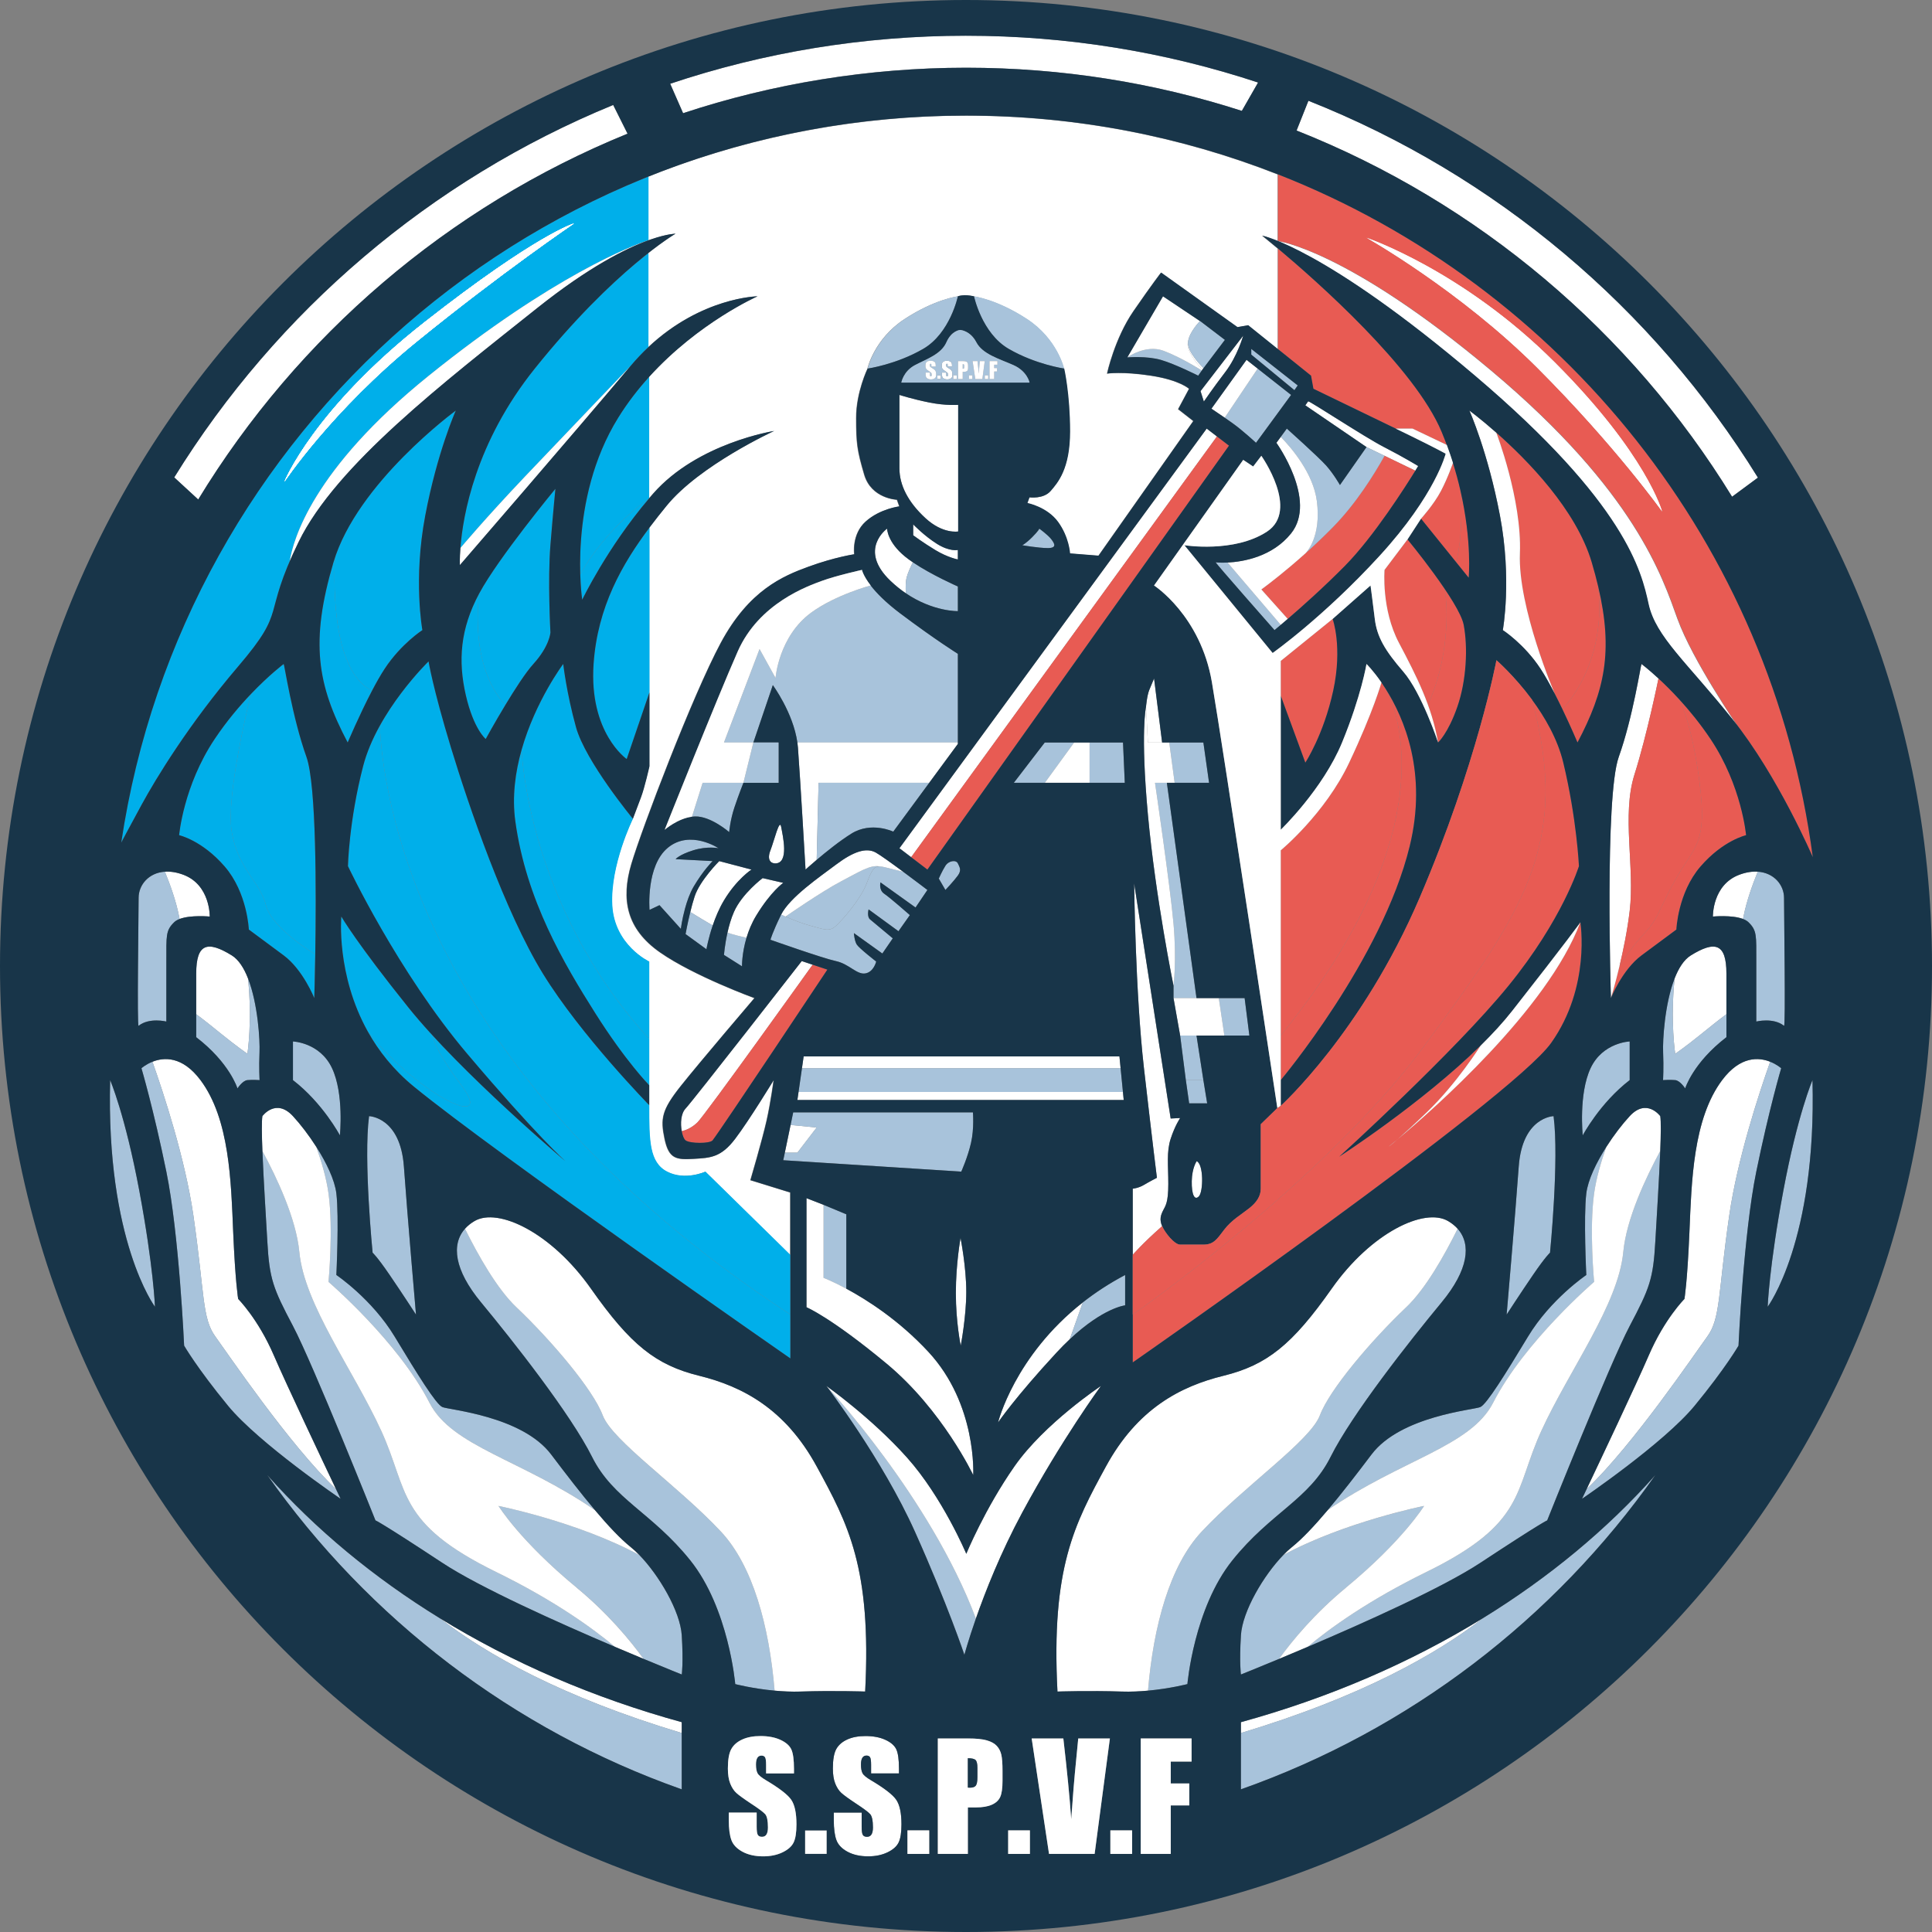 <svg xmlns="http://www.w3.org/2000/svg" xmlns:xlink="http://www.w3.org/1999/xlink" id="Calque_1" data-name="Calque 1" viewBox="0 0 2080.54 2080.55"><rect x="0" y="0" width="2080.54" height="2080.55" fill="#808080" stroke="none"/><defs><style>      .cls-1 {        fill: #e85b53;      }      .cls-1, .cls-2, .cls-3, .cls-4, .cls-5, .cls-6 {        stroke-width: 0px;      }      .cls-2 {        fill: #a8c3db;      }      .cls-3 {        fill: none;      }      .cls-4 {        fill: #00afea;      }      .cls-7 {        clip-path: url(#clippath);      }      .cls-5 {        fill: #183549;      }      .cls-6 {        fill: #fff;      }    </style><clipPath id="clippath"><rect class="cls-3" width="2080.54" height="2080.54"></rect></clipPath></defs><g class="cls-7"><path class="cls-1" d="M1411.81,404.56l2.55,14.1s52.57,25.38,88.64,42.88h18.09l36.92,17.61c-1.72-4.62-3.55-9.3-5.52-14.03-28.75-69.11-134.75-162.64-176.3-197.53v108.36l35.62,28.62Z"></path><path class="cls-6" d="M1806.4,666.65c-16.09-44.46-45.18-137.07-200.67-267.51-155.49-130.44-229.92-139.57-229.92-139.57v-71.69c-104.06-40.85-217.37-63.29-335.92-63.29s-236.2,23.31-341.9,65.66v68.53c1.99-.67,3.02-.97,3.02-.97,17.54-6.02,26.17-6.02,26.17-6.02,0,0-10.76,6.26-29.24,20.77v101.33c57.4-53.86,117.58-54.7,117.58-54.7,0,0-63.48,28-116.78,86.76v130.8c1.46-1.72,2.94-3.43,4.44-5.14,48-54.64,130.21-67.4,130.21-67.4,0,0-80.17,36.77-115.91,80.68-6.13,7.53-12.31,15.3-18.38,23.38v256.96s-5.11,22.98-9.19,33.7c-4.08,10.72-8.68,22.98-8.68,22.98,0,0-24.51,49.79-22.21,92.97s39.82,60.7,39.82,60.7v154.76c0,38.04,0,61.53,19.34,71.49,19.33,9.96,41.18,0,41.18,0l91.4,89.62v-67.15l-42.89-13.28s12.77-43.4,17.36-63.83c4.6-20.42,7.66-43.91,7.66-43.91,0,0-26.29,43.2-41.48,63.22-15.2,20.02-26.43,20.53-44.81,21.55-18.38,1.02-26.55.3-31.15-21.55-4.6-21.85-3.11-31.04,17.59-57.09,20.71-26.04,79.15-94.47,79.15-94.47,0,0-64.57-23.49-101.34-49.02s-42.38-57.7-31.15-95.49c11.23-37.79,65.84-181.33,96.24-237.99,30.4-56.65,66.66-71.97,94.74-82.18s49.02-13.28,49.02-13.28c0,0-3.06-21.45,12.26-35.23,15.32-13.79,36.26-16.34,36.26-16.34l-2.55-7.15s-27.57-1.02-35.23-27.06c-7.66-26.04-8.68-33.64-8.68-61.25s12.25-52.88,12.25-52.88c0,0,7.15-31.91,39.83-53.36,32.68-21.45,57.32-24.51,57.32-24.51,0,0,6.24-2.55,17.36,0,0,0,24.64,3.06,57.32,24.51s39.83,53.36,39.83,53.36c0,0,6.32,27.32,6.32,67.66s-13.22,55.26-20.88,64.14c-7.66,8.88-22.78,6.84-22.78,6.84l-2.24,6.13s21.26,4.08,33.1,20.42c11.84,16.34,12.8,33.82,12.8,33.82l30.7,2.44,102.13-145.02-16.34-12.77,11.75-21.94s-9.71-9.29-40.86-14.1c-31.15-4.81-47.43-2.26-47.43-2.26,0,0,8.11-37.79,28.53-67.4,20.43-29.62,29.62-41.36,29.62-41.36l82.21,58.72,11.52-2.04,32.01,25.72v-108.36c-10.48-8.8-16.87-13.87-16.87-13.87,0,0,66.78,13.02,229.17,150.85,162.38,137.83,179.23,210.68,186.89,245.91,7.66,35.23,41.36,62.81,90.38,124.08,1.92,2.39,3.81,4.83,5.69,7.3-.01-.02-48.58-70.88-64.67-115.33"></path><path class="cls-4" d="M130.57,907.42s6.69-12.86,22.01-40.95,50.55-86.3,104.17-149.11c48.66-57,29.19-52.6,55.32-113.12,3.42-22.25,24.14-98.5,149.7-199.69,134.15-108.11,219.88-140.29,236.6-145.91v-68.53C400.36,309.51,179.36,580.33,130.57,907.42M448.75,367.83c-91.85,74.73-142.47,150.89-142.47,150.89,0,0,31.4-78.13,151.66-172.34,120.26-94.21,160.08-105.7,160.08-105.7,0,0-77.43,52.42-169.28,127.15"></path><path class="cls-1" d="M1379.22,915.7v199.45c195.92-241.53,112.71-373.7,112.71-373.7-1.46-2.3-2.89-4.45-4.28-6.46,0,0-8.7,31.13-34.74,86.28-26.04,55.15-73.7,94.43-73.7,94.43"></path><path class="cls-1" d="M1379.22,1115.15v48s108.93-129.7,138.81-251.74c19.37-79.14-5.92-138.2-26.09-169.95,0,0,83.2,132.17-112.71,373.7"></path><path class="cls-1" d="M1533.62,1126.54c-106.96,145.18-313.81,289.12-313.81,289.12v51.52s407.74-283.6,450.64-344.11c42.89-60.51,31.4-129.96,31.4-129.96-35.13,93.9-159.74,202.84-196.49,233.53-7.73,6.75-10.28,8.43-10.28,8.43,0,0,3.76-2.99,10.28-8.43,6.35-5.54,16.2-14.49,31.05-28.76,32.94-31.66,58.24-72.17,58.24-72.17-63.61,62.64-152.45,119.91-152.45,119.91,0,0,124.08-112.59,182.3-184.08,58.21-71.49,75.83-128.8,75.83-128.8,0,0-2.3-50.95-16.85-111.46-6.14-25.53-19.91-49.15-33.79-67.93,42.04,154.97-9.11,228.01-116.06,373.18"></path><path class="cls-1" d="M1379.22,749.28l26.46,72s19.66-29.87,30-77.36c10.34-47.49-.58-77.4-.58-77.4l-55.89,45.22v37.53Z"></path><path class="cls-6" d="M1536.41,1197.87c-14.85,14.27-24.7,23.22-31.05,28.77,36.75-30.69,161.36-139.63,196.49-233.53,0,0-14.55,20.43-73.53,95.49-9.68,12.32-21.19,24.82-33.68,37.11,0,0-25.3,40.51-58.24,72.17"></path><path class="cls-1" d="M1555.41,633.65c-17.56-25.94-39.68-52.77-39.68-52.77l-24.73,32.82s-3.61,42.32,15.54,78.61c12.14,23,23.03,44.15,31.15,66.56,21.91-47.19,22.56-103.37,17.73-125.22"></path><path class="cls-1" d="M1576.24,672.94c-1.71-9-10.47-23.99-20.83-39.28,4.84,21.84,4.18,78.03-17.72,125.21,4.69,12.95,8.45,26.31,10.98,40.71,0,0,10.72-9.7,20.68-38.3,9.96-28.6,11.49-64.09,6.89-88.34"></path><path class="cls-6" d="M1471.56,256s100.3,56.47,184.19,140.35c83.89,83.89,134.2,154.54,134.2,154.54,0,0-16.52-61.61-115.66-160.74-99.14-99.14-202.72-134.15-202.72-134.15"></path><path class="cls-6" d="M306.28,518.72s50.62-76.16,142.47-150.89,169.28-127.15,169.28-127.15c0,0-39.83,11.49-160.08,105.7-120.26,94.21-151.66,172.34-151.66,172.34"></path><path class="cls-4" d="M575.9,396.94c-64.12,79.97-77.46,158.64-80.11,193.28.02-.02,26.51-31.67,69.39-76.85,42.89-45.19,113.87-119.23,113.87-119.23,6.33-7.52,12.78-14.27,19.27-20.36v-101.33c-27.25,21.4-71.3,60.76-122.42,124.51"></path><path class="cls-6" d="M306.28,518.72s50.62-76.16,142.47-150.89,169.28-127.15,169.28-127.15c0,0-39.83,11.49-160.08,105.7-120.26,94.21-151.66,172.34-151.66,172.34"></path><path class="cls-6" d="M306.28,518.72s50.62-76.16,142.47-150.89,169.28-127.15,169.28-127.15c0,0-39.83,11.49-160.08,105.7-120.26,94.21-151.66,172.34-151.66,172.34"></path><path class="cls-6" d="M306.28,518.72s50.62-76.16,142.47-150.89,169.28-127.15,169.28-127.15c0,0-39.83,11.49-160.08,105.7-120.26,94.21-151.66,172.34-151.66,172.34"></path><path class="cls-6" d="M312.07,604.24c2.66-6.17,5.8-13.01,9.53-20.67,40.34-82.72,156.26-171.57,256.85-251.74,55.8-44.47,95.56-64.27,119.92-73.08v-.1c-16.73,5.62-102.45,37.8-236.6,145.91-125.56,101.19-146.28,177.44-149.7,199.69"></path><path class="cls-1" d="M1376.19,187.75v71.69s74.43,9.13,229.92,139.57c155.49,130.44,184.58,223.05,200.67,267.51,16.09,44.45,64.66,115.31,64.67,115.33,46.2,60.67,80.72,141.24,80.72,141.24-44.26-336.29-270.19-615.32-575.98-735.35M1655.75,396.35c-83.89-83.89-184.19-140.35-184.19-140.35,0,0,103.59,35.01,202.72,134.15,99.14,99.14,115.66,160.74,115.66,160.74,0,0-50.31-70.65-134.2-154.54"></path><path class="cls-1" d="M1530.28,558.55l37.92,46.98s8.48-30.91,4.43-77.62c-2.16-9.36-4.78-19.19-7.98-29.38,0,.01-5.27,15.61-12.92,30.21-7.66,14.61-21.45,29.82-21.45,29.82"></path><path class="cls-1" d="M1568.2,605.53l13.4,16.6s3.79-38.82-8.97-94.22c4.05,46.71-4.43,77.62-4.43,77.62"></path><path class="cls-6" d="M1505.36,1226.64c-6.52,5.44-10.28,8.43-10.28,8.43,0,0,2.54-1.68,10.28-8.43"></path><path class="cls-6" d="M698.37,258.75c1.03-.37,2.04-.73,3.01-1.07,0,0-1.02.3-3.01.97v.1Z"></path><path class="cls-4" d="M699.21,1035.46s-37.52-17.51-39.82-60.7c-2.3-43.18,22.21-92.97,22.21-92.97,0,0-51.06-61.79-61.28-98.55-10.21-36.77-13.79-68.2-13.79-68.2,0,0-29.93,39.84-44.82,92.41,0,0,5.57,167.33,137.49,311.48v-83.47Z"></path><path class="cls-4" d="M561.72,807.44c-6.77,23.89-10.43,50.42-6.76,77.03,11.75,85.15,52.6,153.57,85.79,206.17,33.19,52.6,58.46,78.13,58.46,78.13v-49.84c-131.92-144.15-137.49-311.48-137.49-311.48"></path><path class="cls-6" d="M495.79,590.21c-.9,11.7-.57,18.38-.57,18.38,0,0,121.53-140.43,183.83-214.47,0,0-70.98,74.04-113.87,119.23-42.88,45.18-69.37,76.83-69.39,76.85"></path><path class="cls-4" d="M497,1169.02c-23.98-31.98-30.04-47.33-31.35-54.14-9.33-10.17-18.05-20.19-25.71-29.73-56.3-70.08-72.38-98.13-72.38-98.13,0,0-5.82,62.31,28.6,124,56.89,70.75,137.61,107.03,100.85,58"></path><path class="cls-4" d="M409.05,781.53c-7.55,13.62-14.08,28.42-18.01,43.58-15.32,59.23-16.34,107.63-16.34,107.63,0,0,53.74,113.86,128.43,202.07,74.68,88.21,105.7,115.66,105.7,115.66,0,0-84.01-71.06-143.18-135.59,1.31,6.81,7.37,22.16,31.35,54.14,36.77,49.02-43.96,12.74-100.85-58.01,11.47,20.56,27.41,41.06,49.53,59.15,88.47,72.38,405.45,292.72,405.45,292.72v-47.23c-406.86-265.47-439.71-571.69-442.08-634.13"></path><path class="cls-4" d="M759.73,1261.7s-21.84,9.96-41.18,0c-19.33-9.96-19.35-33.45-19.34-71.49,0,0-73.78-75.3-114.63-141.82-40.85-66.52-79.66-179.88-99.06-243.71-19.4-63.83-24-92.43-24-92.43,0,0-30.52,29.68-52.46,69.27,2.37,62.44,35.22,368.67,442.08,634.13v-64.34l-91.4-89.62Z"></path><path class="cls-6" d="M1251.47,1320.43c-3.06-7.15-1.53-11.74,1.02-16.85,2.55-5.11,5.62-8.17,5.62-28.6s-2.04-34.42,2.55-48.61c4.6-14.19,10.21-22.36,10.21-22.36l-10.21.51-39.32-253.15s1.21,117.32,10.56,199.02c9.36,81.7,13.95,117.96,13.95,117.96,0,0-7.99,4.08-13.95,7.66-5.96,3.58-12.09,4.09-12.09,4.09v71.23s10.21-12,31.66-30.89"></path><path class="cls-4" d="M639.22,715.04c-5.11,74.27,35.67,102.41,35.67,102.41l24.58-72v-177.3c-29.35,39.05-56.02,85.35-60.25,146.89"></path><path class="cls-4" d="M624.86,618.46c.52,17.01,2.1,27.41,2.1,27.41,0,0,26.84-56.07,72.15-109.25,0,0-45.26,30.27-74.25,81.84"></path><path class="cls-4" d="M665.77,449.79c-37.97,61.18-42.05,131.07-40.91,168.68,28.99-51.56,74.25-81.84,74.25-81.84v-130.8c-11.89,13.11-23.28,27.75-33.34,43.96"></path><path class="cls-6" d="M1405.7,595.98c-21.6,19.37-39.25,32.78-45.21,37.19,5.94-4.4,23.59-17.8,45.21-37.19"></path><path class="cls-6" d="M1359.69,633.77c-.29.21-.53.39-.73.54.2-.14.44-.32.73-.54"></path><polygon class="cls-6" points="1524.15 506.89 1471.56 481.45 1490.99 490.85 1524.15 506.89"></polygon><path class="cls-6" d="M968.58,504.43c0,17.87,9.19,36.26,28.08,53.62,18.89,17.36,35.19,14.3,35.19,14.3v-136.34s-13.23,1.02-31.1-2.55c-17.87-3.57-32.17-8.17-32.17-8.17v79.15Z"></path><path class="cls-6" d="M983.39,564.68v11.75s10.85,8.08,24.06,16.04c13.21,7.96,24.06,10,24.06,10v-10.21s-8.81,2.04-22.6-6.64-25.53-20.94-25.53-20.94"></path><path class="cls-2" d="M1031.52,929.79c-1.92-4.08-9.83-3.06-13.4,2.55-3.57,5.62-7.15,13.79-7.15,13.79l7.15,12.26s9.19-9.7,13.4-15.54c4.21-5.84,1.91-8.97,0-13.06"></path><path class="cls-6" d="M1296.41,432.43s9.7-14.3,22.98-31.66c13.28-17.36,19.4-39.32,19.4-39.32l-45.96,59.74,3.57,11.23Z"></path><polygon class="cls-2" points="1347.47 381.87 1393.94 420.17 1397.51 415.06 1347.47 375.74 1347.47 381.87"></polygon><path class="cls-2" d="M1131.98,580.51c-3.57-4.6-12.77-11.23-12.77-11.23,0,0-.51,2.04-7.66,9.19-7.15,7.15-10.72,8.68-10.72,8.68,0,0,17.36,3.06,27.57,3.06s7.15-5.11,3.57-9.7"></path><path class="cls-2" d="M934.37,396.94s30.64-4.34,59.74-21.19c29.11-16.85,37.4-56.68,37.4-56.68,0,0-24.64,3.06-57.32,24.51-32.68,21.45-39.83,53.36-39.83,53.36"></path><path class="cls-2" d="M1106.2,343.57c-32.68-21.45-57.32-24.51-57.32-24.51,0,0,8.3,39.83,37.4,56.68,29.11,16.85,59.74,21.19,59.74,21.19,0,0-7.15-31.92-39.83-53.36"></path><path class="cls-6" d="M955.3,569.28s-31.66,22.47,3.57,56.17c5.54,5.3,11.13,9.73,16.62,13.45-.34-5.73-.36-12.71.99-17.54,1.41-5.05,4.22-11.16,6.56-15.81-3-2.04-5.83-4.1-8.35-6.15-19.4-15.83-19.4-30.13-19.4-30.13"></path><path class="cls-2" d="M975.5,638.9c29.45,19.95,56.02,19.23,56.02,19.23v-26.55s-28.32-12.38-48.46-26.02c-2.34,4.65-5.15,10.76-6.56,15.81-1.35,4.83-1.34,11.81-.99,17.54"></path><path class="cls-2" d="M745.18,879.5c1.1-.14,2.2-.24,3.32-.27,16.85-.51,36.77,16.85,36.77,16.85,0,0,1.02-12.77,5.62-26.55s9.7-26.55,9.7-26.55h-43.91l-11.49,36.52Z"></path><path class="cls-2" d="M937.62,630.5s-37.72,10.01-63.96,29.16c-35.15,25.66-38.49,70.47-38.49,70.47l-17.23-31.15-38.3,100.6h31.66l20.94-61.79s21.88,29.65,26.44,61.79h172.83v-95.49s-24.06-14.94-61.96-43.45c-16.04-12.07-25.89-22.32-31.93-30.14h0Z"></path><path class="cls-6" d="M859.3,805.19c2.55,34.21,8.17,131.23,8.17,131.23,0,0,4.83-4.39,12-10.47l2.04-82.98h119.16l30.84-41.87v-1.53h-172.83c.26,1.87.48,3.74.62,5.62"></path><path class="cls-2" d="M879.47,925.96c10.14-8.59,24.97-20.57,37.53-28.34,21.45-13.28,44.94-2.04,44.94-2.04l38.74-52.6h-119.16l-2.04,82.98Z"></path><path class="cls-2" d="M783.38,1004.37c-2.89,13.04-3.74,23.97-3.74,23.97l19.4,12.25s-.24-13.71,4.86-30.79c-5.2-1.08-13.33-2.97-20.53-5.44"></path><path class="cls-6" d="M814.37,985.96c15.83-26.04,29.11-35.23,29.11-35.23l-22.21-5.11s-22.21,16.69-30.89,36.43c-3.11,7.08-5.37,15.03-6.99,22.32,7.2,2.47,15.33,4.35,20.53,5.44,2.27-7.59,5.59-15.84,10.46-23.85"></path><path class="cls-6" d="M779.64,969.62c13.79-22.98,29.62-33.19,29.62-33.19l-34.72-9.12s-20.94,20.87-26.55,38.23c-1.71,5.29-3.28,11.09-4.63,16.61,8.44,5.24,17.54,10.64,24.16,14.5,2.93-8.65,6.9-18.31,12.13-27.03"></path><path class="cls-2" d="M767.51,996.65c-6.62-3.86-15.72-9.26-24.16-14.5-3.09,12.61-5.07,23.73-5.07,23.73l22.47,16.34s1.97-11.42,6.76-25.57"></path><path class="cls-2" d="M746.45,915.7c15.32-4.81,27.32-2.26,27.32-2.26,0,0-30.38-20.25-54.38-.68-24,19.57-19.91,67.06-19.91,67.06l10.72-5.07,22.98,25.5s1.27-9.97,4.46-21.7c2.16-7.96,5.2-16.73,9.33-23.74,10.21-17.36,20.42-27.51,20.42-27.51l-39.83-2.11s3.58-4.68,18.89-9.49"></path><path class="cls-2" d="M905.58,949.19c-19.98,10.34-59.64,37.83-59.64,37.83,7.3,3.24,17.27,7.32,26,9.63,16.08,4.25,21.06,7.24,28.72,0,7.66-7.24,26.04-28.3,32.55-45.15,5.3-13.71,7.55-18.55,14.19-18.43-10.4-2.05-21.85,5.79-41.83,16.13"></path><path class="cls-2" d="M952.75,933.87c-2.07-.5-3.82-.79-5.34-.81-6.64-.12-8.89,4.72-14.19,18.43-6.51,16.85-24.89,37.92-32.55,45.16-7.66,7.24-12.64,4.25-28.72,0-8.74-2.31-18.71-6.38-26-9.63-1.74-.78-3.33-1.5-4.72-2.15-.1.19-.21.39-.3.58-9.19,18.89-11.23,26.55-11.23,26.55,0,0,56.17,19.9,70.47,22.97,14.3,3.07,22.47,14.82,31.66,13.28,9.19-1.53,11.74-12.8,11.74-12.8,0,0-18.38-14.26-20.94-18.35-2.55-4.08-3.06-12.26-3.06-12.26l30.64,21.96,11.23-16.34s-20.94-17.36-24.51-20.43c-3.57-3.06-1.53-10.72-1.53-10.72l32.17,23.49,12.26-17.36s-21.45-18.89-27.58-22.98c-6.13-4.08-4.08-12.26-4.08-12.26l37.79,27.06,12.77-18.89s-12.57-9.6-25.97-19.52c-7.05-1.79-14.92-3.76-19.99-4.99"></path><path class="cls-6" d="M905.58,949.19c19.98-10.34,31.43-18.18,41.83-16.13,1.52.03,3.27.31,5.34.81,5.07,1.22,12.94,3.2,19.99,4.99-12.09-8.95-24.85-18.15-29.69-20.82-10.21-5.62-24-1.02-42.38,12.77-18.2,13.65-49.89,35.3-59.44,54.06,1.38.65,2.97,1.37,4.72,2.15,0,0,39.66-27.48,59.64-37.83"></path><path class="cls-6" d="M734.15,1218.1s8.35-1.21,16.77-9.25c8.43-8.04,124.19-169.97,124.19-169.97l-11.72-3.91s-116.94,150.13-125.11,158.82c-5.15,5.47-5.63,16.22-4.13,24.31"></path><path class="cls-1" d="M750.92,1208.85c-8.43,8.04-16.77,9.25-16.77,9.25.88,4.74,2.43,8.58,4.13,9.9,4.6,3.57,26.21,3.71,29.11,0,9.52-12.23,123.58-183.83,123.58-183.83l-15.85-5.29s-115.76,161.93-124.19,169.97"></path><polygon class="cls-6" points="1299.47 461.53 968.58 913.45 981.22 923.09 1310.52 469.99 1299.47 461.53"></polygon><polygon class="cls-1" points="1310.52 469.99 981.22 923.09 998.71 936.43 1323.47 479.92 1310.52 469.99"></polygon><path class="cls-2" d="M1213.98,384.9s20.88-1.79,36.38,2.74c15.5,4.54,39.97,16.91,39.97,16.91l3.88-5.55s-21.59-13.85-41.03-21.18c-19.43-7.33-39.21,7.07-39.21,7.07"></path><path class="cls-6" d="M1252.42,319.09l-38.44,65.81s19.78-14.4,39.21-7.07c19.43,7.33,41.03,21.18,41.03,21.18l1.81-2.58s-.03-.03-.07-.07l-1.21,1.6s-16.84-17.49-15.69-28.21c.08-.75.22-1.51.41-2.26,1.58-10.42,12.79-21.73,12.79-21.73l-39.82-26.66Z"></path><path class="cls-6" d="M1294.74,397.96l1.21-1.6c-1.17-1.14-17.37-17.17-16.65-27.54.03-.44.09-.88.15-1.33-.18.76-.33,1.51-.41,2.26-1.15,10.72,15.69,28.21,15.69,28.21"></path><path class="cls-2" d="M1327.56,455.92c10.72,7.66,25.02,20.94,25.02,20.94l37.79-51.57-36-28.34-35.49,52.88c2.83,1.96,5.81,4.05,8.68,6.1"></path><path class="cls-6" d="M1304.58,440.09s6.57,4.38,14.3,9.73l35.49-52.88-12-9.45-37.79,52.6Z"></path><path class="cls-6" d="M1527.22,501.87s-15.83-9.7-36.77-20.43c-20.94-10.72-79.66-49.53-81.7-49.28l-3.06,4.34,65.87,44.94,52.59,25.44c1.97-3.2,3.06-5.02,3.06-5.02"></path><path class="cls-1" d="M1435.69,567.36c-1.27,1.29-2.53,2.56-3.79,3.83-.33.33-.66.66-.99.99-.93.93-1.87,1.86-2.8,2.78-.33.33-.66.65-1,.97-.93.91-1.86,1.83-2.79,2.72-.29.28-.58.56-.88.84-.97.94-1.94,1.87-2.91,2.79-.23.22-.45.43-.67.64-1.03.98-2.06,1.96-3.09,2.92-.16.15-.32.29-.48.44-1.09,1.02-2.17,2.03-3.25,3.02-.1.09-.2.19-.3.28-1.13,1.05-2.26,2.08-3.38,3.1-.04.04-.09.08-.13.12-1.17,1.06-2.32,2.11-3.47,3.14,0,0-.01,0-.02.01-.02.01-.03.03-.04.04-21.62,19.39-39.27,32.79-45.21,37.19-.05.04-.1.08-.15.11-.19.14-.37.27-.53.39-.04.03-.08.06-.12.08-.29.21-.53.39-.73.54-.04.03-.09.06-.12.09-.08.06-.15.11-.21.16-.05.03-.08.06-.12.09-.04.03-.09.06-.12.08-.04.03-.07.05-.07.05l28.42,31.75c14.74-12.69,38.79-34.05,61.83-57.41,30.85-31.28,65.29-85.55,75.57-102.22l-33.16-16.04c-11.33,20.36-30.81,51.54-55.31,76.51"></path><path class="cls-2" d="M1428.15,501.36c-8.17-9.19-42.38-39.83-42.38-39.83l-6.55,8.93c11.69,12,34.9,39.14,38.85,68.94,5.14,38.79-11.22,55.46-12.32,56.54,0,0,0,0,.01-.01,1.15-1.03,2.3-2.07,3.47-3.14.05-.04.09-.08.13-.12,1.12-1.02,2.24-2.05,3.38-3.1.1-.09.2-.18.3-.28,1.07-.99,2.16-2,3.25-3.02.16-.15.32-.3.48-.44,1.02-.96,2.05-1.93,3.09-2.91.22-.21.45-.42.67-.64.97-.92,1.94-1.85,2.91-2.79.29-.28.58-.56.88-.84.93-.9,1.86-1.81,2.79-2.72.33-.33.66-.65,1-.97.93-.92,1.87-1.85,2.8-2.78.33-.33.66-.66.99-.99,1.26-1.26,2.52-2.54,3.79-3.83,24.5-24.98,43.97-56.15,55.31-76.51l-19.44-9.4-28.59,40.85s-6.64-11.74-14.81-20.94"></path><path class="cls-6" d="M1405.76,595.93s-.01,0-.01.01h0s.01,0,.02-.01"></path><path class="cls-2" d="M1309.17,605.53c-1.53-.51,63.32,73.02,63.32,73.02,0,0,2.47-2.02,6.73-5.62l-57.31-67.15c-7.39.37-12.27-.1-12.73-.26"></path><path class="cls-6" d="M1358.39,634.72s.07-.05.12-.08c.03-.02.07-.05.12-.08.06-.05.13-.09.21-.16.04-.03.08-.06.12-.09.2-.15.44-.32.73-.54.04-.03.07-.06.12-.09.16-.12.34-.25.53-.39.05-.04.1-.08.15-.11,5.96-4.42,23.61-17.82,45.21-37.19.01-.01.03-.03.05-.04,1.1-1.08,17.46-17.74,12.32-56.54-3.95-29.81-27.16-56.94-38.85-68.94l-4.68,6.39s44.43,61.79,15.83,97.53c-20.05,25.06-51.14,30.54-68.46,31.41l57.31,67.15c2.1-1.77,4.63-3.92,7.52-6.42l-28.42-31.75s.04-.03.07-.05"></path><path class="cls-6" d="M1358.39,634.72s-.07.05-.07.05c0,0,.02-.02.07-.05"></path><path class="cls-6" d="M1405.75,595.94h0s-.03.03-.05.04c.02-.01.03-.03.05-.04"></path><polygon class="cls-2" points="1125.09 799.57 1091.77 842.98 1125.16 842.98 1156.73 799.57 1125.09 799.57"></polygon><polygon class="cls-2" points="1211.26 842.98 1209.34 799.58 1173.34 799.58 1173.34 842.98 1211.26 842.98"></polygon><polygon class="cls-6" points="1173.34 799.57 1156.73 799.57 1125.16 842.98 1173.34 842.98 1173.34 799.57"></polygon><polygon class="cls-6" points="863.6 1150.38 1206.76 1150.38 1205.51 1137.62 865.43 1137.62 863.6 1150.38"></polygon><polygon class="cls-2" points="859.93 1175.92 1209.26 1175.92 1206.76 1150.38 863.6 1150.38 859.93 1175.92"></polygon><polygon class="cls-6" points="858.68 1184.6 1210.11 1184.6 1209.26 1175.92 859.93 1175.92 858.68 1184.6"></polygon><path class="cls-6" d="M879.47,1214.21s-16.7-1.71-28.1-2.76l-6.2,29.83h13.51l20.79-27.06Z"></path><path class="cls-2" d="M1045.69,1230.73c3.57-15.65,2.04-32.86,2.04-32.86h-193.53l-2.82,13.58c11.4,1.05,28.1,2.76,28.1,2.76l-20.79,27.06h-13.51l-1.7,8.17,191.71,12.26s6.93-15.32,10.51-30.97"></path><path class="cls-6" d="M1029.34,1392.43c0,31.66,5.25,56.68,5.25,56.68,0,0,5.98-31.15,5.98-57.96s-6.18-57.96-6.18-57.96c0,0-5.05,27.57-5.05,59.23"></path><path class="cls-2" d="M911.39,1387.77v-80.11l-24.51-10.21v78.64s9.62,3.67,24.51,11.68"></path><path class="cls-6" d="M1048.05,1588.51s4.27-76.08-48.33-132.77c-31.59-34.05-65.94-55.93-88.34-67.98-14.89-8.01-24.51-11.68-24.51-11.68v-78.64l-18.38-7.15v117.45s26.04,10.72,86.3,60.77c60.26,50.04,93.26,120,93.26,120"></path><path class="cls-6" d="M1074.79,1531.83s18.38-27.06,62.81-75.06c5-5.4,9.81-10.23,14.41-14.55,4.23-11.93,9.38-26.47,14.05-39.69-73.67,57.86-91.27,129.31-91.27,129.31"></path><path class="cls-2" d="M1211.64,1373.02c-17.18,9.06-32.29,19.06-45.59,29.5-4.66,13.22-9.82,27.77-14.05,39.69,36.3-34.09,59.63-36.51,59.63-36.51v-32.68Z"></path><path class="cls-2" d="M1038.54,1782.04s4.05-15.16,12.38-39.02c-49.09-130.75-160.98-250.51-160.98-250.51,0,0,60.26,78.64,95.49,157.28,35.24,78.64,53.11,132.26,53.11,132.26"></path><path class="cls-6" d="M1100.83,1628.85c42.38-78.64,84.77-136.34,84.77-136.34,0,0-60.77,40.34-92.94,86.3-32.17,45.96-52.08,94.47-52.08,94.47,0,0-25.53-60.77-63.83-103.66s-86.81-77.11-86.81-77.11c0,0,111.89,119.76,160.98,250.51,10.15-29.05,26.64-70.99,49.91-114.17"></path><path class="cls-6" d="M1251.47,799.57l-8.68-68.94s-2.55,6.13-5.11,12.26c-2.55,6.13-3.57,18.38-3.57,18.38l2.04,38.3h15.32Z"></path><path class="cls-2" d="M1263.73,994.64c3.57,40.34,0,66.89,0,66.89v13.28h24.77l-31.92-231.83h-12.77s16.34,111.32,19.92,151.66"></path><polygon class="cls-2" points="1277 1163.15 1295.9 1163.15 1288.49 1115.15 1270.88 1115.15 1277 1163.15"></polygon><polygon class="cls-2" points="1345.43 1115.15 1340.32 1074.81 1312.5 1074.81 1318.5 1115.15 1345.43 1115.15"></polygon><polygon class="cls-6" points="1270.88 1115.15 1288.49 1115.15 1318.5 1115.15 1312.5 1074.81 1288.49 1074.81 1263.73 1074.81 1270.88 1115.15"></polygon><polygon class="cls-2" points="1280.58 1188.17 1299.98 1188.17 1295.9 1163.15 1277 1163.15 1280.58 1188.17"></polygon><polygon class="cls-2" points="1302.03 842.98 1295.9 799.58 1259.15 799.58 1264.98 842.98 1302.03 842.98"></polygon><path class="cls-6" d="M1259.15,799.57h-22.99l-2.04-38.3s-6.13,26.55,2.04,115.92c8.17,89.36,27.57,184.34,27.57,184.34,0,0,3.57-26.55,0-66.89-3.57-40.34-19.92-151.66-19.92-151.66h21.16l-5.83-43.4Z"></path><path class="cls-6" d="M1283.39,1271.92c-.26,14.3,2.95,21.45,7.73,16.34,4.78-5.11,5.13-34.72-2.45-37.79,0,0-5.03,7.15-5.28,21.45"></path><path class="cls-6" d="M829.69,915.7c-4.09,10.43.51,14.08,5.11,14.08,15.32,0,8.17-29.62,6.43-39.32-1.74-9.7-7.45,14.81-11.53,25.24"></path><path class="cls-1" d="M1636.75,595.98c-2.3,58.32,37.57,151.18,37.57,151.18,2.83,5.49,5.58,11.06,8.16,16.43,0,0,47.97-46.21,38.65-131.76-1.97-8.35-4.3-17.09-7.02-26.29-16.79-56.78-69.37-110.21-102.81-139.7,0,0,27.74,71.82,25.44,130.13"></path><path class="cls-6" d="M1658.96,720.17c4.95,7.54,10.27,17.12,15.36,27,0,0-39.87-92.87-37.57-151.18,2.3-58.31-25.44-130.13-25.44-130.13-16.92-14.92-28.94-23.72-28.94-23.72,0,0,19.92,44.43,32.94,113.23,13.02,68.81,3.06,123.19,3.06,123.19,0,0,22.98,14.81,40.6,41.62"></path><path class="cls-1" d="M1682.48,763.6c9.28,19.33,16.31,35.97,16.31,35.97,29.39-55.6,38.65-98.39,22.34-167.73,9.32,85.55-38.65,131.76-38.65,131.76"></path><path class="cls-1" d="M1767.73,1028.85c20.68-15.32,37.53-27.83,37.53-27.83,0,0,1.53-39.67,26.04-67.97,24.51-28.29,49.02-33.65,49.02-33.65,0,0-4.6-53.22-38.3-103.59-11.06-16.53-22.86-30.91-33.72-42.77,0,0,13.81,25.33,21.97,89.93,8.16,64.59-4.33,67.15-23.49,99.86-19.16,32.71-19.91,45.41-35.23,61.5-15.32,16.09-27.5,35.93-27.5,35.93-4.89,20.47-9.27,34.54-9.27,34.54,0,0,12.26-30.64,32.94-45.96"></path><path class="cls-6" d="M1744.06,1040.27h0c4.02-16.84,8.38-38.02,10.92-59.27,5.64-47.08-8.7-103.05,5.08-146.71,13.79-43.66,25.93-103.66,25.93-103.66-10.97-10.14-18.27-15.6-18.27-15.6-.77.54-9.19,57.22-24.51,100.11-15.32,42.89-8.43,259.66-8.43,259.66,0,0,4.38-14.07,9.27-34.54"></path><path class="cls-1" d="M1754.98,981.01c-2.55,21.25-6.91,42.43-10.93,59.27,0,0,12.18-19.85,27.5-35.93,15.32-16.09,16.07-28.78,35.23-61.5,19.16-32.71,31.65-35.27,23.49-99.86-8.16-64.59-21.97-89.93-21.97-89.93-8.21-8.96-15.88-16.48-22.3-22.41,0,0-12.14,60-25.93,103.66-13.79,43.66.55,99.63-5.09,146.71"></path><path class="cls-4" d="M360.76,600.35c-.58,1.73-1.14,3.47-1.65,5.2-25.28,85.51-17.62,131.72,15.32,194.02,0,0,12.49-29.58,26.17-55.69-41.16-20.94-41.62-106.82-39.84-143.54"></path><path class="cls-4" d="M490.85,442.13s-102.17,74.78-130.09,158.22c-1.78,36.72-1.32,122.59,39.84,143.54,4.56-8.7,9.25-17.01,13.65-23.72,17.62-26.81,40.6-41.62,40.6-41.62,0,0-9.96-54.39,3.06-123.19,13.02-68.81,32.94-113.23,32.94-113.23"></path><path class="cls-4" d="M249.6,896.09c6.89,40.09,30.64,53.69,36.77,78.67,6.13,24.99,53.12,52.96,53.12,52.96,1.07-66.29,1.29-182.41-9.49-212.57-15.32-42.89-23.74-99.58-24.51-100.11,0,0-15.47,11.59-35.23,32.3,0,0-27.55,108.67-20.66,148.75"></path><path class="cls-4" d="M338.43,1074.81s.61-19.1,1.06-47.09c0,0-46.99-27.97-53.12-52.96-6.13-24.99-29.87-38.59-36.77-78.67s20.66-148.75,20.66-148.75c-12.26,12.85-26.17,29.2-39.07,48.48-33.7,50.37-38.3,103.59-38.3,103.59,0,0,24.51,5.36,49.02,33.65,24.51,28.29,26.04,67.97,26.04,67.97,0,0,16.85,12.51,37.53,27.83,20.68,15.32,32.94,45.96,32.94,45.96"></path><path class="cls-4" d="M516.15,638.9c-20.68,38.38-22.98,72.84-14.55,109.61,8.42,36.77,21.45,47.31,21.45,47.31,0,0,9.51-17.33,21.07-36.48-40.21-44.32-27.96-120.43-27.96-120.43"></path><path class="cls-4" d="M598.11,526.38s-61.28,74.15-81.96,112.52c0,0-12.24,76.11,27.96,120.43,10.2-16.9,21.99-35.22,30.25-44.3,17.62-19.38,18.38-33.93,18.38-33.93,0,0-3.06-56.68,0-94.21,3.06-37.53,5.36-60.51,5.36-60.51"></path><path class="cls-2" d="M649.05,1524.04c-10.34-27.57-55.15-80.43-93.06-116.42-20.68-19.64-41.02-55.68-55.24-84.39-14.88,16.74-11.69,44.26,17.32,79.3,34.47,41.63,96.51,120.37,119.49,166.33,22.98,45.96,64.34,59.74,105.79,111.45,41.45,51.7,48.42,133.28,48.42,133.28,0,0,18.68,4.85,42.4,7.06-5.87-69.95-23.5-134.63-57.87-171.36-46.23-49.4-116.92-97.66-127.26-125.23"></path><path class="cls-6" d="M879.47,1579.19c-33.83-62.04-79.92-86.17-126.58-97.66-46.66-11.49-73.98-33.32-116.49-93.76-42.51-60.45-99.96-87.77-125.4-72.83-4.03,2.36-7.46,5.14-10.27,8.29,14.22,28.71,34.56,64.76,55.24,84.39,37.91,36,82.72,88.85,93.06,116.42,10.34,27.58,81.03,75.83,127.26,125.23,34.37,36.73,52,101.41,57.87,171.36,8.91.83,18.54,1.29,28.15.98,35.19-1.15,69.36,0,69.36,0,6.89-133.28-18.38-180.38-52.21-242.43"></path><path class="cls-2" d="M118.62,1163.15c-4.6,173.36,48.25,244.09,48.25,244.09,0,0-1.53-42.89-16.85-124.85-15.32-81.96-31.4-119.23-31.4-119.23"></path><path class="cls-2" d="M366.03,1222.64s4.6-44.43-8.43-72.25c-13.02-27.83-42.13-28.85-42.13-28.85v41.62c32.17,24.77,50.55,59.49,50.55,59.49"></path><path class="cls-2" d="M397.43,1201.96c-6.13,46.72,3.83,147.06,3.83,147.06,0,0,4.6,3.83,18.38,24,13.79,20.17,28.34,42.64,28.34,42.64,0,0-9.19-105.7-13.02-159.32-3.83-53.62-37.53-54.38-37.53-54.38"></path><path class="cls-2" d="M410.45,1540.51c-29.87-65.11-82.72-135.57-88.09-192.26-3.41-36.07-24.51-80.52-39.8-108.78,1.19,30.55,3.86,71.59,5.3,97.29,2.27,40.6,6.15,50.55,27.6,91.15,21.45,40.6,88.85,209.36,88.85,209.36,0,0,4.6,1.28,72,45.7,40.34,26.59,124.75,64.43,186.02,90.52-23.85-19.91-65.31-49.98-127.81-80.57-108-52.85-94.21-87.32-124.08-152.43"></path><path class="cls-2" d="M353.77,1380.43s75.06,64.34,108.77,130.21c24.11,47.13,98.54,60.94,178.02,115.46-14.93-17.71-30.99-38.51-47.05-59.78-31.4-41.59-110.3-48.02-117.19-51.09-6.89-3.06-26.81-35.23-51.32-75.83-24.51-40.6-62.81-66.38-62.81-66.38,0,0,3.06-62.3,0-87.83-1.75-14.58-10.75-33.16-21.57-50.12,5.45,15.33,10.81,33.38,13.14,50.12,5.36,38.55,0,95.23,0,95.23"></path><path class="cls-2" d="M688.49,1674.58c-66.38-35.82-151.65-52.88-151.65-52.88,0,0,22.98,37.53,84.26,88.08,33.41,27.56,57.26,56.27,72.04,76.67,24.73,10.29,41.02,16.78,41.02,16.78,0,0,1.84-12.26,0-42.13-1.6-26.01-24.58-64.8-45.66-86.52"></path><path class="cls-6" d="M621.09,1709.79c-61.28-50.55-84.26-88.08-84.26-88.08,0,0,85.28,17.06,151.65,52.88-3.13-3.22-6.22-6.08-9.18-8.45-11.23-8.98-24.47-23.1-38.74-40.02-79.49-54.53-153.91-68.34-178.02-115.47-33.7-65.87-108.77-130.21-108.77-130.21,0,0,5.36-56.68,0-95.23-2.33-16.75-7.69-34.79-13.14-50.12-8.12-12.74-17.27-24.57-25.16-33.11-18.38-19.91-32.94,0-32.94,0-.84,5.62-.65,19.81.03,37.51,15.29,28.27,36.38,72.71,39.8,108.78,5.36,56.68,58.21,127.15,88.08,192.26,29.87,65.11,16.08,99.57,124.08,152.43,62.5,30.58,103.96,60.66,127.81,80.57,11.16,4.75,21.56,9.12,30.78,12.96-14.78-20.4-38.62-49.11-72.04-76.67"></path><path class="cls-6" d="M231.98,1439.4c12.62,17.27,79.48,116.31,129.91,164.31-13.88-29.21-53.32-112.44-67.11-144.4-16.85-39.06-38.3-60.51-38.3-60.51,0,0-3.06-17.62-5.36-72-2.3-54.38-3.83-121.79-35.23-163.66-19.62-26.16-39.54-24.61-51.73-19.77,12.29,34.7,35.28,104.7,44.07,165.43,12.26,84.64,9.19,110.68,23.75,130.6"></path><path class="cls-2" d="M361.9,1603.72c-50.44-48.01-117.29-147.04-129.91-164.31-14.55-19.92-11.49-45.96-23.75-130.6-8.79-60.73-31.79-130.73-44.07-165.43-7.32,2.91-11.84,7-11.84,7,0,0,13.02,43.92,26.81,111.32,13.79,67.4,19.15,187.4,19.15,187.4,0,0,13.79,24,47.15,64.6,33.36,40.6,121.39,100.34,121.39,100.34,0,0-1.83-3.84-4.91-10.33"></path><path class="cls-6" d="M193.41,989.63c12.03-4.6,32.44-2.61,32.44-2.61,0,0,.77-33.99-28.34-44.98-7.34-2.77-14.05-3.73-19.98-3.33,5.67,13.74,12.05,31.59,15.36,48.31.18.9.35,1.76.52,2.61"></path><path class="cls-2" d="M187.58,993.12c1.49-1.45,3.52-2.58,5.85-3.48-.17-.85-.34-1.71-.51-2.61-3.29-16.72-9.66-34.58-15.32-48.32-17.57,1.17-28.29,14.36-28.3,28.15-.01,18.45-1.9,139.24-.1,137.8,11.5-9.18,29.88-4.57,29.88-4.57,0,0,.03-37.53.05-65.11.02-27.58-.74-32.93,8.46-41.86"></path><path class="cls-6" d="M266.43,1134.81s5.47-34.99.64-81.19c-4.32-11.05-10.02-20.16-17.47-24.76-26.04-16.08-38.3-13.02-38.3,19.54v43.79c8.32,6.12,18.55,14.39,27.57,21.69,16.09,13.02,27.56,20.93,27.56,20.93"></path><path class="cls-2" d="M255.73,1172.09s5.36-8.43,10.71-8.94c5.34-.51,13.12,0,13.12,0,0,0-.84-13.28-.08-30.3.55-12.14-1.64-51.72-12.4-79.24,4.83,46.21-.64,81.19-.64,81.19,0,0-11.47-7.91-27.56-20.93-9.02-7.3-19.25-15.57-27.57-21.7v24.76c36,27.58,44.43,55.15,44.43,55.15"></path><path class="cls-6" d="M734.15,1866.26v-11.68c-94.99-26.12-182.81-64.14-260.59-111.99,50.35,39.05,131.48,84.86,260.59,123.67"></path><path class="cls-2" d="M287.87,1588.51c109.02,154.71,264.56,274.28,446.27,338.4v-60.64c-129.1-38.81-210.24-84.62-260.59-123.67-71.02-43.69-133.65-95.57-185.69-154.08"></path><path class="cls-2" d="M1432.9,1568.85c22.98-45.96,85.02-124.7,119.49-166.33,29.01-35.04,32.2-62.56,17.32-79.3-14.22,28.71-34.56,64.76-55.24,84.39-37.91,36-82.72,88.85-93.06,116.42-10.34,27.58-81.03,75.83-127.26,125.24-34.37,36.73-52,101.41-57.87,171.36,23.72-2.21,42.4-7.06,42.4-7.06,0,0,6.97-81.57,48.42-133.28,41.45-51.7,82.82-65.49,105.79-111.45"></path><path class="cls-6" d="M1421.41,1524.04c10.34-27.57,55.15-80.43,93.06-116.42,20.68-19.64,41.02-55.68,55.24-84.39-2.8-3.15-6.24-5.92-10.27-8.29-25.44-14.94-82.89,12.39-125.4,72.83-42.51,60.45-69.82,82.27-116.49,93.76-46.66,11.49-92.75,35.62-126.58,97.66-33.83,62.04-59.1,109.15-52.21,242.42,0,0,34.17-1.15,69.36,0,9.61.31,19.23-.15,28.15-.98,5.87-69.95,23.5-134.63,57.87-171.36,46.23-49.4,116.92-97.66,127.26-125.23"></path><path class="cls-2" d="M1920.43,1282.38c-15.32,81.96-16.85,124.85-16.85,124.85,0,0,52.85-70.72,48.26-244.08,0,0-16.08,37.28-31.4,119.23"></path><path class="cls-2" d="M1754.98,1163.15v-41.62s-29.11,1.02-42.13,28.85c-13.02,27.83-8.43,72.26-8.43,72.26,0,0,18.38-34.72,50.55-59.49"></path><path class="cls-2" d="M1635.49,1256.34c-3.83,53.62-13.02,159.32-13.02,159.32,0,0,14.55-22.47,28.34-42.64s18.38-24,18.38-24c0,0,9.96-100.34,3.83-147.06,0,0-33.7.77-37.53,54.38"></path><path class="cls-2" d="M1660,1540.51c-29.87,65.11-16.09,99.57-124.09,152.43-62.5,30.59-103.96,60.66-127.81,80.57,61.28-26.1,145.68-63.93,186.02-90.52,67.4-44.43,72-45.7,72-45.7,0,0,67.4-168.77,88.85-209.36,21.45-40.6,25.33-50.55,27.6-91.15,1.44-25.7,4.11-66.74,5.3-97.29-15.29,28.27-36.38,72.71-39.8,108.78-5.36,56.68-58.21,127.15-88.08,192.26"></path><path class="cls-2" d="M1607.92,1510.64c33.7-65.87,108.77-130.21,108.77-130.21,0,0-5.36-56.68,0-95.23,2.33-16.75,7.69-34.79,13.14-50.12-10.82,16.97-19.82,35.54-21.57,50.12-3.06,25.53,0,87.83,0,87.83,0,0-38.3,25.79-62.81,66.38-24.51,40.6-44.43,72.77-51.32,75.83-6.89,3.06-85.79,9.49-117.19,51.09-16.06,21.27-32.11,42.07-47.05,59.78,79.49-54.53,153.91-68.34,178.03-115.47"></path><path class="cls-2" d="M1377.33,1786.46c14.78-20.4,38.62-49.11,72.04-76.67,61.28-50.55,84.26-88.08,84.26-88.08,0,0-85.28,17.06-151.65,52.88-21.08,21.73-44.06,60.51-45.66,86.52-1.84,29.87,0,42.13,0,42.13,0,0,16.29-6.49,41.02-16.78"></path><path class="cls-6" d="M1449.37,1709.79c-33.41,27.56-57.26,56.27-72.04,76.67,9.22-3.84,19.62-8.2,30.78-12.96,23.85-19.91,65.31-49.98,127.81-80.57,108-52.85,94.21-87.32,124.08-152.43,29.87-65.11,82.72-135.57,88.08-192.26,3.41-36.07,24.51-80.52,39.8-108.78.69-17.71.88-31.89.03-37.51,0,0-14.55-19.91-32.94,0-7.88,8.54-17.03,20.37-25.16,33.11-5.45,15.33-10.81,33.38-13.14,50.12-5.36,38.55,0,95.23,0,95.23,0,0-75.06,64.34-108.77,130.21-24.11,47.13-98.54,60.94-178.02,115.47-14.27,16.93-27.51,31.04-38.74,40.02-2.97,2.38-6.06,5.23-9.18,8.45,66.38-35.82,151.65-52.88,151.65-52.88,0,0-22.98,37.53-84.25,88.08"></path><path class="cls-6" d="M1838.47,1439.4c14.55-19.91,11.49-45.96,23.74-130.6,8.79-60.73,31.78-130.73,44.07-165.43-12.18-4.84-32.11-6.39-51.73,19.77-31.4,41.87-32.94,109.28-35.23,163.66-2.3,54.38-5.36,72-5.36,72,0,0-21.45,21.45-38.3,60.51-13.79,31.96-53.22,115.19-67.11,144.4,50.44-48.01,117.29-147.04,129.92-164.31"></path><path class="cls-2" d="M1906.29,1143.38c-12.29,34.7-35.28,104.7-44.07,165.43-12.26,84.64-9.19,110.68-23.74,130.6-12.62,17.27-79.48,116.31-129.92,164.31-3.08,6.49-4.91,10.33-4.91,10.33,0,0,88.03-59.74,121.39-100.34,33.36-40.6,47.15-64.6,47.15-64.6,0,0,5.36-120,19.15-187.4,13.79-67.41,26.81-111.32,26.81-111.32,0,0-4.53-4.1-11.84-7.01"></path><path class="cls-6" d="M1892.92,938.7c-5.93-.4-12.64.56-19.98,3.33-29.11,10.98-28.34,44.98-28.34,44.98,0,0,20.41-1.99,32.45,2.61.17-.85.34-1.71.52-2.61,3.31-16.72,9.69-34.57,15.36-48.31"></path><path class="cls-2" d="M1891.32,1100.09s18.38-4.6,29.87,4.6c1.8,1.43,0-119.35,0-137.8,0-13.8-10.71-26.99-28.28-28.17-5.67,13.74-12.05,31.59-15.36,48.31-.18.9-.35,1.76-.52,2.61,2.33.89,4.36,2.03,5.85,3.48,9.19,8.94,8.43,14.28,8.43,41.86v65.11Z"></path><path class="cls-6" d="M1804.02,1134.81s11.47-7.91,27.56-20.93c9.02-7.3,19.25-15.57,27.57-21.69v-43.79c0-32.56-12.26-35.63-38.3-19.54-7.46,4.61-13.16,13.72-17.47,24.76-4.83,46.21.64,81.19.64,81.19"></path><path class="cls-2" d="M1804.02,1163.15c5.34.51,10.71,8.94,10.71,8.94,0,0,8.43-27.57,44.43-55.15v-24.76c-8.32,6.12-18.55,14.39-27.57,21.7-16.08,13.02-27.56,20.94-27.56,20.94,0,0-5.47-34.99-.64-81.19-10.76,27.52-12.94,67.09-12.4,79.24.77,17.02-.08,30.3-.08,30.3,0,0,7.77-.51,13.12,0"></path><path class="cls-6" d="M1336.31,1854.58v11.68c129.1-38.81,210.24-84.62,260.59-123.67-77.78,47.85-165.6,85.88-260.59,111.99"></path><path class="cls-2" d="M1596.9,1742.59c-50.35,39.05-131.48,84.86-260.59,123.67v60.64c181.71-64.11,337.25-183.68,446.27-338.4-52.03,58.51-114.67,110.39-185.69,154.08"></path><path class="cls-6" d="M1865.25,534.91l27.82-20.56c-112.72-182.4-282.32-325.93-484.07-405.84l-12.74,32.04c195.73,77.51,360.13,217.05,468.98,394.36"></path><path class="cls-6" d="M1040.27,72.94c103.63,0,203.46,16.31,297.05,46.48l17.49-30.55c-98.92-32.69-204.66-50.39-314.54-50.39s-218.48,18.18-318.56,51.72l13.9,31.72c95.79-31.76,198.22-48.97,304.66-48.97"></path><path class="cls-6" d="M675.8,143.96l-15.46-30.93c-196.73,80.69-362.08,222.17-472.71,401.07l25.83,23.8c107.26-176.17,269.25-315.35,462.34-393.94"></path><path class="cls-6" d="M1471.56,256s100.3,56.47,184.19,140.35c83.89,83.89,134.2,154.54,134.2,154.54,0,0-16.52-61.61-115.66-160.74-99.14-99.14-202.72-134.15-202.72-134.15"></path><path class="cls-6" d="M448.75,367.83c91.85-74.73,169.28-127.15,169.28-127.15,0,0-39.83,11.49-160.08,105.7-120.26,94.21-151.66,172.34-151.66,172.34,0,0,50.62-76.17,142.47-150.89"></path><rect class="cls-6" x="866.89" y="1971.11" width="23.42" height="25.34"></rect><path class="cls-6" d="M937.98,1917.14c-5.02-2.97-8.06-5.5-9.14-7.6-1.12-2.1-1.68-5.22-1.68-9.37,0-3.23.5-5.63,1.5-7.22,1-1.59,2.47-2.38,4.42-2.38,1.79,0,3.07.59,3.84,1.77.77,1.18,1.15,3.92,1.15,8.21v9.21h30.02v-4.91c0-9.88-.96-16.88-2.88-21-1.92-4.12-5.84-7.54-11.75-10.25-5.91-2.71-13.07-4.07-21.46-4.07-7.68,0-14.23,1.24-19.66,3.72-5.43,2.48-9.36,5.93-11.79,10.33-2.43,4.4-3.65,11.36-3.65,20.89,0,6.6.86,12.03,2.57,16.28,1.71,4.25,3.88,7.58,6.49,9.98,2.61,2.41,7.93,6.27,15.97,11.6,8.04,5.27,13.08,9.03,15.13,11.29,2,2.25,2.99,7.04,2.99,14.36,0,3.33-.53,5.84-1.58,7.53s-2.65,2.53-4.8,2.53-3.65-.66-4.49-2c-.84-1.33-1.27-4.33-1.27-8.99v-15.13h-30.02v8.14c0,9.32.95,16.51,2.84,21.58s5.9,9.24,12.02,12.52c6.12,3.28,13.5,4.91,22.15,4.91,7.88,0,14.79-1.42,20.73-4.26,5.94-2.84,9.94-6.36,12.02-10.56,2.07-4.2,3.11-10.72,3.11-19.58,0-12.18-1.87-21.01-5.61-26.49-3.74-5.48-12.8-12.49-27.19-21.03"></path><path class="cls-5" d="M1040.27,0C465.75,0,0,465.75,0,1040.27s465.75,1040.27,1040.27,1040.27,1040.27-465.75,1040.27-1040.27S1614.8,0,1040.27,0M1409.01,108.52c201.74,79.9,371.34,223.44,484.07,405.84l-27.83,20.56c-108.85-177.31-273.25-316.85-468.98-394.36l12.74-32.04ZM1040.27,38.47c109.88,0,215.62,17.71,314.54,50.39l-17.49,30.55c-93.6-30.17-193.42-46.48-297.05-46.48s-208.87,17.21-304.66,48.97l-13.9-31.72c100.08-33.54,207.19-51.72,318.56-51.72M660.34,113.03l15.46,30.93c-193.09,78.6-355.07,217.78-462.34,393.94l-25.83-23.8c110.63-178.9,275.99-320.38,472.71-401.07M1040.27,124.46c118.55,0,231.86,22.44,335.92,63.29,305.79,120.02,531.72,399.06,575.98,735.35,0,0-37.38-87.26-86.4-148.54-49.02-61.28-82.72-88.85-90.38-124.08-7.66-35.23-24.51-108.08-186.89-245.91-162.38-137.83-229.17-150.85-229.17-150.85,0,0,6.38,5.07,16.87,13.87,41.55,34.89,147.55,128.42,176.3,197.53,4.77,11.46,8.78,22.64,12.16,33.42,3.2,10.2,5.83,20.03,7.98,29.38,12.76,55.4,8.97,94.22,8.97,94.22l-13.4-16.6-37.92-46.98-14.55,22.33s55.92,67.8,60.51,92.05c4.6,24.26,3.06,59.74-6.89,88.34-9.96,28.59-20.68,38.3-20.68,38.3,0,0-17.62-53.36-37.53-76.34s-28.34-37.6-30.64-56.72c-2.3-19.11-4.6-36.02-4.6-36.02l-40.79,36.02s10.92,29.91.58,77.4c-10.34,47.49-30,77.36-30,77.36l-26.46-72v144.26s45.36-43.66,66.04-93.96c20.68-50.3,26.3-84.54,26.3-84.54,0,0,7.09,6.91,16.1,19.96,1.39,2.01,2.82,4.16,4.28,6.45,20.18,31.76,45.46,90.82,26.09,169.95-29.87,122.04-138.81,251.74-138.81,251.74v27.7s87.49-79.14,149.53-223.97c62.04-144.84,82.72-255.9,82.72-255.9,0,0,19.2,16.64,38.21,42.37,13.87,18.78,27.65,42.4,33.79,67.93,14.55,60.51,16.85,111.45,16.85,111.45,0,0-17.62,57.31-75.83,128.8-58.21,71.49-182.3,184.08-182.3,184.08,0,0,88.84-57.27,152.45-119.91,12.48-12.29,24-24.79,33.68-37.11,58.98-75.06,73.53-95.49,73.53-95.49,0,0,11.49,69.45-31.4,129.96-42.89,60.51-450.64,344.11-450.64,344.11v-187.09s6.13-.51,12.09-4.08c5.96-3.57,13.95-7.66,13.95-7.66,0,0-4.59-36.26-13.95-117.96-9.36-81.7-10.56-199.02-10.56-199.02l39.32,253.15,10.21-.51s-5.62,8.17-10.21,22.36c-4.6,14.19-2.55,28.19-2.55,48.61s-3.06,23.49-5.62,28.6c-2.55,5.11-4.09,9.7-1.02,16.85,3.06,7.15,13.28,19.91,19.41,19.91h25.02c11.23,0,14.81-6.13,22.6-16.34,7.8-10.21,19.27-16.85,26.93-22.98,7.66-6.13,12.26-12.77,12.26-20.94v-69.45l17.87-17.36s-58.21-386.55-70.47-458.55c-12.26-72-62.3-104.23-62.3-104.23l96-135.26,10.72,7.15,8.81-11.53s41.47,58.53,6,81.7c-35.46,23.17-88.85,14.6-88.85,14.6l95.01,116.06s55.11-38.95,115.37-104.83c60.26-65.87,70.98-109.79,70.98-109.79,0,0-10.72-6.13-46.47-23.49-35.74-17.36-96-46.45-96-46.45l-2.55-14.1-67.63-54.34-11.52,2.04-82.21-58.72s-9.19,11.74-29.62,41.36c-20.43,29.62-28.53,67.4-28.53,67.4,0,0,16.28-2.55,47.43,2.26,31.15,4.81,40.86,14.1,40.86,14.1l-11.75,21.94,16.34,12.77-102.13,145.02-30.7-2.44s-.96-17.47-12.8-33.81c-11.84-16.34-33.1-20.43-33.1-20.43l2.24-6.13s15.12,2.04,22.78-6.84c7.66-8.88,20.88-23.8,20.88-64.14s-6.32-67.66-6.32-67.66c0,0-30.64-4.34-59.74-21.19-29.11-16.85-37.41-56.68-37.41-56.68-11.12-2.55-17.36,0-17.36,0,0,0-8.3,39.83-37.4,56.68-29.11,16.85-59.74,21.19-59.74,21.19,0,0-12.26,25.28-12.26,52.88s1.02,35.2,8.68,61.25c7.66,26.04,35.23,27.06,35.23,27.06l2.55,7.15s-20.94,2.55-36.26,16.34c-15.32,13.79-12.26,35.23-12.26,35.23,0,0-20.94,3.06-49.02,13.28-28.08,10.21-64.34,25.53-94.74,82.18-30.4,56.65-85,200.2-96.24,237.99s-5.62,69.96,31.15,95.49,101.34,49.02,101.34,49.02c0,0-58.44,68.43-79.15,94.47-20.71,26.04-22.19,35.23-17.59,57.09,4.6,21.85,12.77,22.57,31.15,21.55,18.38-1.02,29.62-1.53,44.81-21.55,15.2-20.02,41.48-63.21,41.48-63.21,0,0-3.06,23.49-7.66,43.91-4.6,20.42-17.36,63.83-17.36,63.83l42.89,13.28v178.72s-316.98-220.34-405.45-292.72c-22.12-18.1-38.06-38.59-49.53-59.15-34.41-61.69-28.6-124-28.6-124,0,0,16.09,28.05,72.38,98.13,56.3,70.08,168.89,165.32,168.89,165.32,0,0-31.02-27.45-105.7-115.66-74.68-88.21-128.43-202.08-128.43-202.08,0,0,1.02-48.39,16.34-107.63s70.47-112.85,70.47-112.85c0,0,4.6,28.6,24,92.43,19.4,63.83,58.21,177.19,99.06,243.71,40.85,66.52,114.63,141.82,114.63,141.82v-21.45s-25.27-25.53-58.46-78.13c-33.19-52.6-74.04-121.02-85.79-206.17-3.67-26.61-.01-53.13,6.76-77.03,14.89-52.57,44.82-92.41,44.82-92.41,0,0,3.57,31.43,13.79,68.2,10.21,36.77,61.28,98.55,61.28,98.55,0,0,4.6-12.26,8.68-22.98,4.08-10.72,9.19-33.7,9.19-33.7v-79.66l-24.58,72s-40.78-28.14-35.67-102.41c4.23-61.54,30.9-107.84,60.26-146.89,6.07-8.08,12.26-15.85,18.38-23.38,35.74-43.92,115.92-80.68,115.92-80.68,0,0-82.21,12.77-130.21,67.4-1.5,1.71-2.98,3.42-4.44,5.14-45.32,53.18-72.15,109.25-72.15,109.25,0,0-16.34-107.23,38.81-196.08,10.06-16.21,21.45-30.85,33.34-43.96,53.3-58.77,116.78-86.76,116.78-86.76,0,0-60.18.84-117.58,54.7-6.49,6.09-12.94,12.84-19.27,20.36-62.3,74.04-183.83,214.47-183.83,214.47,0,0-.32-6.68.57-18.38,2.65-34.64,15.98-113.31,80.11-193.28,85.79-106.98,151.66-145.28,151.66-145.28,0,0-8.63,0-26.17,6.02-.98.34-1.99.69-3.02,1.07-24.36,8.82-64.12,28.61-119.92,73.08-100.6,80.17-216.51,169.02-256.85,251.74-40.34,82.72-11.23,70.98-64.85,133.79-53.62,62.81-88.85,121.02-104.17,149.11-15.32,28.08-22.01,40.95-22.01,40.95C196.67,464.33,578.78,124.46,1040.27,124.46M1882.9,993.11c-1.49-1.45-3.52-2.59-5.85-3.48-12.04-4.6-32.45-2.61-32.45-2.61,0,0-.77-33.99,28.34-44.98,7.34-2.77,14.05-3.73,19.98-3.33,17.57,1.19,28.28,14.38,28.28,28.17,0,18.45,1.79,139.24,0,137.8-11.49-9.19-29.87-4.6-29.87-4.6v-65.11c0-27.58.76-32.93-8.43-41.87M1615.3,555.36c-13.02-68.81-32.94-113.23-32.94-113.23,0,0,12.02,8.8,28.94,23.72,33.44,29.49,86.02,82.92,102.81,139.7,2.72,9.2,5.05,17.93,7.02,26.29,16.31,69.34,7.06,112.13-22.34,167.73,0,0-7.03-16.64-16.31-35.97-2.58-5.37-5.33-10.95-8.16-16.43-5.08-9.88-10.4-19.46-15.36-27-17.62-26.81-40.6-41.62-40.6-41.62,0,0,9.96-54.38-3.06-123.19M1712.85,1150.38c13.02-27.83,42.13-28.85,42.13-28.85v41.62c-32.17,24.77-50.55,59.49-50.55,59.49,0,0-4.6-44.43,8.43-72.26M1734.79,1074.81s-6.89-216.77,8.42-259.66c15.32-42.89,23.74-99.57,24.51-100.11,0,0,7.3,5.47,18.27,15.6,6.42,5.93,14.09,13.45,22.3,22.41,10.86,11.86,22.67,26.24,33.73,42.77,33.7,50.37,38.3,103.59,38.3,103.59,0,0-24.51,5.36-49.02,33.65-24.51,28.29-26.04,67.97-26.04,67.97,0,0-16.85,12.51-37.53,27.83-20.68,15.32-32.94,45.96-32.94,45.96M1790.98,1132.85c-.55-12.15,1.64-51.72,12.4-79.24,4.32-11.05,10.01-20.16,17.47-24.76,26.04-16.08,38.3-13.02,38.3,19.54v68.54c-36,27.58-44.43,55.15-44.43,55.15,0,0-5.36-8.42-10.71-8.94s-13.12,0-13.12,0c0,0,.84-13.28.08-30.3M1669.19,1349.02s-4.6,3.83-18.38,24c-13.79,20.17-28.34,42.64-28.34,42.64,0,0,9.19-105.7,13.02-159.32,3.83-53.62,37.53-54.38,37.53-54.38,6.13,46.72-3.83,147.06-3.83,147.06M799.05,1040.6l-19.4-12.26s.84-10.93,3.74-23.97c1.62-7.29,3.87-15.24,6.99-22.32,8.68-19.74,30.89-36.43,30.89-36.43l22.21,5.11s-13.28,9.19-29.11,35.23c-4.87,8.01-8.19,16.26-10.46,23.85-5.1,17.08-4.86,30.79-4.86,30.79M1000.75,433.45c17.87,3.57,31.1,2.55,31.1,2.55v136.34s-16.3,3.06-35.19-14.3c-18.89-17.36-28.09-35.74-28.09-53.62v-79.15s14.3,4.59,32.17,8.17M970.68,412s2.04-12.26,14.81-18.89c12.77-6.64,28.08-11.74,33.7-24.51,5.62-12.77,14.76-13.28,14.76-13.28,0,0,10.8.51,17.44,13.28,6.63,12.77,24.73,17.87,39.81,24.51,15.08,6.64,17.49,18.89,17.49,18.89h-138.01ZM1031.52,592.26v10.21s-10.85-2.04-24.06-10c-13.21-7.96-24.06-16.04-24.06-16.04v-11.74s11.74,12.26,25.53,20.94c13.79,8.68,22.6,6.64,22.6,6.64M974.71,599.4c2.52,2.05,5.34,4.12,8.35,6.15,20.14,13.64,48.46,26.02,48.46,26.02v26.55s-26.57.72-56.02-19.23c-5.49-3.72-11.08-8.16-16.62-13.45-35.23-33.7-3.58-56.17-3.58-56.17,0,0,0,14.3,19.4,30.13M969.56,660.64c37.89,28.51,61.96,43.45,61.96,43.45v97.02l-30.84,41.87-38.74,52.6s-23.49-11.23-44.94,2.04c-12.56,7.78-27.39,19.75-37.53,28.34-7.17,6.08-12,10.47-12,10.47,0,0-5.62-97.02-8.17-131.23-.14-1.88-.36-3.75-.62-5.62-4.56-32.14-26.44-61.79-26.44-61.79l-20.94,61.79h27.06v43.4h-37.79s-5.11,12.77-9.7,26.55c-4.6,13.79-5.62,26.55-5.62,26.55,0,0-19.92-17.36-36.77-16.85-1.11.03-2.22.13-3.32.27-15.55,2-29.36,14.03-29.36,14.03,0,0,55.66-139.92,78.64-192s75.57-70.47,90.89-76.08c15.32-5.62,42.89-11.74,42.89-11.74,0,0,1.15,6.14,9.39,16.79,6.04,7.82,15.89,18.07,31.93,30.14M1205.52,1137.62l1.25,12.77,2.5,25.53.85,8.68h-351.43l1.25-8.68,3.67-25.53,1.83-12.77h340.08ZM1010.96,946.13s3.57-8.17,7.15-13.79c3.57-5.62,11.49-6.64,13.4-2.55,1.91,4.08,4.21,7.22,0,13.06s-13.4,15.54-13.4,15.54l-7.15-12.25ZM1091.77,842.98l33.32-43.4h84.26l1.92,43.4h-119.49ZM985.94,977.28l-37.79-27.06s-2.04,8.17,4.08,12.26c6.13,4.08,27.58,22.98,27.58,22.98l-12.26,17.36-32.17-23.49s-2.04,7.66,1.53,10.72c3.58,3.06,24.51,20.43,24.51,20.43l-11.23,16.34-30.64-21.96s.51,8.17,3.06,12.26c2.55,4.09,20.94,18.35,20.94,18.35,0,0-2.55,11.27-11.74,12.8-9.19,1.53-17.36-10.21-31.66-13.28-14.3-3.07-70.47-22.97-70.47-22.97,0,0,2.04-7.66,11.23-26.55.09-.19.2-.39.3-.58,9.56-18.76,41.25-40.41,59.44-54.06,18.38-13.79,32.17-18.38,42.38-12.77,4.84,2.66,17.61,11.87,29.69,20.82,13.4,9.92,25.97,19.52,25.97,19.52l-12.77,18.89ZM834.79,929.79c-4.6,0-9.19-3.66-5.11-14.08,4.08-10.43,9.79-34.94,11.54-25.24,1.74,9.7,8.89,39.32-6.43,39.32M719.39,912.77c24-19.57,54.38.68,54.38.68,0,0-12-2.55-27.32,2.26-15.32,4.81-18.89,9.49-18.89,9.49l39.83,2.11s-10.21,10.14-20.42,27.51c-4.13,7.02-7.17,15.79-9.33,23.75-3.19,11.73-4.46,21.7-4.46,21.7l-22.98-25.5-10.72,5.07s-4.09-47.49,19.91-67.06M743.35,982.15c1.35-5.52,2.92-11.33,4.63-16.61,5.62-17.36,26.55-38.23,26.55-38.23l34.72,9.12s-15.83,10.21-29.62,33.19c-5.23,8.71-9.21,18.38-12.13,27.03-4.79,14.15-6.76,25.57-6.76,25.57l-22.47-16.34s1.98-11.12,5.07-23.73M863.39,1034.97l11.72,3.91,15.85,5.29s-114.05,171.6-123.58,183.83c-2.89,3.71-24.51,3.57-29.11,0-1.7-1.32-3.26-5.16-4.13-9.9-1.5-8.09-1.02-18.84,4.13-24.32,8.17-8.68,125.11-158.81,125.11-158.81M845.17,1241.28l6.2-29.83,2.82-13.58h193.53s1.53,17.21-2.04,32.86c-3.57,15.65-10.51,30.97-10.51,30.97l-191.71-12.26,1.7-8.17ZM1040.58,1391.15c0,26.81-5.98,57.96-5.98,57.96,0,0-5.25-25.02-5.25-56.68s5.05-59.23,5.05-59.23c0,0,6.18,31.15,6.18,57.96M868.49,1290.3l18.38,7.15,24.51,10.21v80.11c22.4,12.05,56.75,33.93,88.34,67.98,52.59,56.68,48.33,132.77,48.33,132.77,0,0-33.01-69.96-93.26-120-60.26-50.04-86.3-60.77-86.3-60.77v-117.45ZM976.75,1569.62c38.3,42.89,63.83,103.66,63.83,103.66,0,0,19.92-48.51,52.08-94.47,32.17-45.96,92.94-86.3,92.94-86.3,0,0-42.38,57.7-84.77,136.34-23.27,43.18-39.77,85.12-49.91,114.17-8.33,23.86-12.39,39.02-12.39,39.02,0,0-17.87-53.62-53.11-132.26-35.23-78.64-95.49-157.28-95.49-157.28,0,0,48.51,34.21,86.81,77.11M1152.01,1442.22c-4.6,4.32-9.41,9.15-14.41,14.55-44.43,48-62.81,75.06-62.81,75.06,0,0,17.6-71.45,91.27-129.31,13.3-10.44,28.41-20.44,45.59-29.5v32.68s-23.33,2.42-59.63,36.51M998.71,936.43l-17.48-13.33-12.65-9.65,330.89-451.92,11.05,8.46,12.95,9.92-324.77,456.51ZM1100.83,587.15s3.57-1.53,10.72-8.68c7.15-7.15,7.66-9.19,7.66-9.19,0,0,9.19,6.64,12.77,11.23,3.57,4.59,6.64,9.7-3.57,9.7s-27.57-3.06-27.57-3.06M1405.68,436.51l3.06-4.34c2.04-.25,60.77,38.55,81.7,49.28,20.94,10.72,36.77,20.42,36.77,20.42,0,0-1.09,1.82-3.06,5.02-10.29,16.66-44.73,70.94-75.57,102.22-23.05,23.37-47.09,44.73-61.83,57.41-2.9,2.49-5.43,4.64-7.52,6.42-4.26,3.6-6.73,5.62-6.73,5.62,0,0-64.85-73.53-63.32-73.02.46.15,5.34.62,12.73.26,17.32-.86,48.41-6.35,68.46-31.41,28.6-35.74-15.83-97.53-15.83-97.53l4.68-6.39,6.55-8.93s34.21,30.64,42.38,39.83c8.17,9.19,14.81,20.94,14.81,20.94l28.6-40.85-65.87-44.94ZM1393.94,420.17l-46.47-38.3v-6.13l50.04,39.32-3.57,5.11ZM1354.37,396.94l36,28.34-37.79,51.57s-14.3-13.28-25.02-20.94c-2.87-2.05-5.85-4.14-8.68-6.1-7.73-5.35-14.3-9.73-14.3-9.73l37.79-52.6,12,9.45ZM1319.39,400.77c-13.28,17.36-22.98,31.66-22.98,31.66l-3.57-11.23,45.96-59.74s-6.13,21.96-19.41,39.32M1296.02,396.42l-1.81,2.58-3.88,5.55s-24.47-12.38-39.97-16.91c-15.5-4.54-36.38-2.74-36.38-2.74l38.44-65.81,39.82,26.66,26.64,20.29-22.93,30.31s.07.07.07.07M1288.49,1074.81h51.83l5.11,40.34h-56.94l7.4,48,4.09,25.02h-19.4l-3.57-25.02-6.13-48-7.15-40.34v-13.28s-19.41-94.98-27.58-184.34c-8.17-89.36-2.04-115.92-2.04-115.92,0,0,1.02-12.26,3.57-18.38,2.55-6.13,5.11-12.25,5.11-12.25l8.68,68.94h44.43l6.13,43.4h-45.45l31.92,231.83ZM1291.11,1288.26c-4.78,5.11-7.98-2.04-7.73-16.34.26-14.3,5.28-21.45,5.28-21.45,7.58,3.06,7.23,32.68,2.45,37.79M447.98,1415.66s-14.55-22.47-28.34-42.64c-13.79-20.17-18.38-24-18.38-24,0,0-9.96-100.34-3.83-147.06,0,0,33.7.77,37.53,54.38,3.83,53.62,13.02,159.32,13.02,159.32M179.13,1034.97v65.11s-18.38-4.6-29.87,4.6c-1.8,1.44,0-119.35,0-137.8,0-13.8,10.71-26.99,28.28-28.17,5.93-.4,12.64.56,19.98,3.33,29.11,10.98,28.34,44.98,28.34,44.98,0,0-20.41-1.99-32.44,2.61-2.33.89-4.36,2.03-5.85,3.48-9.19,8.94-8.43,14.28-8.43,41.87M211.3,1092.18v-43.78c0-32.56,12.26-35.63,38.3-19.54,7.46,4.61,13.16,13.72,17.47,24.76,10.76,27.52,12.94,67.09,12.4,79.24-.77,17.02.08,30.3.08,30.3,0,0-7.77-.51-13.12,0-5.34.51-10.7,8.94-10.7,8.94,0,0-8.43-27.57-44.43-55.15v-24.76ZM267.96,1001.02s-1.53-39.68-26.04-67.97c-24.51-28.29-49.02-33.65-49.02-33.65,0,0,4.6-53.22,38.3-103.59,12.9-19.28,26.81-35.64,39.07-48.48,19.76-20.71,35.23-32.3,35.23-32.3.77.54,9.19,57.22,24.51,100.11,10.77,30.16,10.56,146.28,9.49,212.57-.45,27.99-1.06,47.09-1.06,47.09,0,0-12.26-30.64-32.94-45.96-20.68-15.32-37.53-27.83-37.53-27.83M315.47,1121.53s29.11,1.02,42.13,28.85c13.02,27.83,8.43,72.26,8.43,72.26,0,0-18.38-34.72-50.55-59.49v-41.62ZM359.11,605.56c25.28-85.51,131.74-163.43,131.74-163.43,0,0-19.92,44.43-32.94,113.23-13.02,68.81-3.06,123.19-3.06,123.19,0,0-22.98,14.81-40.6,41.62-4.41,6.7-9.1,15.02-13.66,23.72-13.68,26.1-26.17,55.69-26.17,55.69-32.94-62.3-40.6-108.51-15.32-194.02M592.75,681.11s-.77,14.55-18.38,33.93c-8.26,9.08-20.05,27.4-30.25,44.3-11.56,19.15-21.07,36.48-21.07,36.48,0,0-13.02-10.54-21.45-47.31s-6.13-71.23,14.55-109.61c20.68-38.37,81.96-112.52,81.96-112.52,0,0-2.3,22.98-5.36,60.51-3.06,37.53,0,94.21,0,94.21M118.62,1163.15s16.09,37.28,31.41,119.23c15.32,81.96,16.85,124.85,16.85,124.85,0,0-52.85-70.72-48.26-244.08M245.43,1513.7c-33.36-40.6-47.15-64.6-47.15-64.6,0,0-5.36-120-19.15-187.4s-26.81-111.32-26.81-111.32c0,0,4.53-4.1,11.84-7,12.19-4.84,32.11-6.39,51.73,19.77,31.4,41.87,32.94,109.28,35.23,163.66,2.3,54.38,5.36,72,5.36,72,0,0,21.45,21.45,38.3,60.51,13.79,31.96,53.22,115.19,67.11,144.4,3.09,6.49,4.91,10.33,4.91,10.33,0,0-88.03-59.74-121.39-100.34M734.15,1866.26v60.65c-181.71-64.11-337.25-183.68-446.27-338.4,52.03,58.51,114.67,110.39,185.69,154.08,77.78,47.85,165.6,85.88,260.59,111.99v11.68ZM734.15,1803.23s-16.29-6.49-41.02-16.78c-9.22-3.84-19.62-8.2-30.78-12.95-61.27-26.1-145.68-63.93-186.02-90.52-67.4-44.43-72-45.7-72-45.7,0,0-67.4-168.77-88.85-209.36-21.45-40.6-25.33-50.55-27.6-91.15-1.44-25.7-4.11-66.74-5.3-97.29-.69-17.71-.88-31.89-.03-37.52,0,0,14.55-19.91,32.94,0,7.88,8.54,17.03,20.37,25.16,33.11,10.82,16.96,19.82,35.54,21.57,50.12,3.06,25.53,0,87.83,0,87.83,0,0,38.3,25.79,62.81,66.38,24.51,40.6,44.43,72.77,51.32,75.83,6.89,3.06,85.79,9.49,117.19,51.09,16.06,21.27,32.11,42.07,47.05,59.78,14.27,16.93,27.51,31.04,38.74,40.02,2.97,2.38,6.06,5.23,9.19,8.45,21.08,21.73,44.06,60.51,45.66,86.52,1.84,29.87,0,42.13,0,42.13M854.6,1984.24c-2.07,4.2-6.08,7.72-12.02,10.56-5.94,2.84-12.85,4.26-20.73,4.26-8.65,0-16.04-1.64-22.15-4.91-6.12-3.28-10.12-7.45-12.02-12.52-1.89-5.07-2.84-12.26-2.84-21.58v-8.14h30.02v15.13c0,4.66.42,7.65,1.27,8.98.84,1.33,2.34,2,4.49,2s3.75-.84,4.8-2.53c1.05-1.69,1.57-4.2,1.57-7.52,0-7.32-1-12.11-2.99-14.36-2.05-2.25-7.09-6.01-15.13-11.29-8.04-5.32-13.36-9.19-15.97-11.59-2.61-2.41-4.77-5.73-6.49-9.98-1.72-4.25-2.57-9.68-2.57-16.28,0-9.52,1.21-16.48,3.65-20.89,2.43-4.4,6.36-7.84,11.79-10.33,5.43-2.48,11.98-3.73,19.66-3.73,8.39,0,15.55,1.36,21.46,4.07,5.91,2.71,9.83,6.13,11.75,10.25,1.92,4.12,2.88,11.12,2.88,21v4.91h-30.02v-9.21c0-4.3-.38-7.04-1.15-8.22-.77-1.18-2.05-1.77-3.84-1.77-1.95,0-3.42.79-4.42,2.38-1,1.59-1.5,3.99-1.5,7.22,0,4.15.56,7.27,1.68,9.37,1.07,2.1,4.12,4.64,9.14,7.6,14.39,8.54,23.45,15.55,27.19,21.03,3.74,5.48,5.6,14.31,5.6,26.49,0,8.86-1.04,15.38-3.11,19.58M890.31,1996.44h-23.42v-25.34h23.42v25.34ZM862.32,1821.62c-9.61.31-19.23-.15-28.15-.98-23.72-2.21-42.4-7.06-42.4-7.06,0,0-6.97-81.58-48.43-133.28-41.45-51.7-82.81-65.49-105.79-111.45-22.98-45.96-85.02-124.7-119.49-166.33-29.01-35.03-32.2-62.55-17.32-79.3,2.8-3.15,6.24-5.92,10.27-8.29,25.44-14.94,82.89,12.39,125.4,72.83,42.51,60.44,69.82,82.27,116.49,93.76s92.75,35.62,126.58,97.66c33.83,62.04,59.1,109.15,52.21,242.42,0,0-34.17-1.15-69.36,0M967.67,1984.24c-2.07,4.2-6.08,7.72-12.02,10.56-5.94,2.84-12.85,4.26-20.73,4.26-8.65,0-16.04-1.64-22.15-4.91-6.12-3.28-10.12-7.45-12.02-12.52-1.89-5.07-2.84-12.26-2.84-21.58v-8.14h30.02v15.13c0,4.66.42,7.65,1.27,8.98.85,1.33,2.34,2,4.49,2s3.75-.84,4.8-2.53c1.05-1.69,1.57-4.2,1.57-7.52,0-7.32-1-12.11-2.99-14.36-2.05-2.25-7.09-6.01-15.13-11.29-8.04-5.32-13.36-9.19-15.97-11.59-2.61-2.41-4.77-5.73-6.49-9.98-1.72-4.25-2.57-9.68-2.57-16.28,0-9.52,1.22-16.48,3.65-20.89,2.43-4.4,6.36-7.84,11.79-10.33,5.43-2.48,11.98-3.73,19.66-3.73,8.39,0,15.55,1.36,21.46,4.07,5.91,2.71,9.83,6.13,11.75,10.25,1.92,4.12,2.88,11.12,2.88,21v4.91h-30.02v-9.21c0-4.3-.38-7.04-1.15-8.22-.77-1.18-2.05-1.77-3.84-1.77-1.95,0-3.42.79-4.42,2.38-1,1.59-1.5,3.99-1.5,7.22,0,4.15.56,7.27,1.68,9.37,1.07,2.1,4.12,4.64,9.14,7.6,14.39,8.54,23.45,15.55,27.19,21.03,3.74,5.48,5.6,14.31,5.6,26.49,0,8.86-1.04,15.38-3.11,19.58M1000.65,1996.44h-23.42v-25.34h23.42v25.34ZM1079.58,1917.74c0,7.94-.82,13.72-2.46,17.35-1.64,3.64-4.65,6.42-9.02,8.37-4.38,1.95-10.1,2.92-17.16,2.92h-8.68v50.06h-32.33v-124.32h32.56c8.8,0,15.57.69,20.31,2.07,4.73,1.38,8.29,3.38,10.67,5.99,2.38,2.61,3.99,5.77,4.84,9.48.84,3.71,1.27,9.46,1.27,17.24v10.83ZM1109.09,1996.44h-23.42v-25.34h23.42v25.34ZM1178.79,1996.44h-49.1l-18.68-124.32h34.09c3.96,34.24,6.79,63.22,8.48,86.92,1.67-23.96,3.44-45.22,5.32-63.8l2.25-23.12h34.09l-16.45,124.32ZM1219.15,1996.44h-23.42v-25.34h23.42v25.34ZM1283.19,1897.01h-22.42v23.57h19.96v23.65h-19.96v52.21h-32.33v-124.32h54.75v24.88ZM1278.68,1813.58s-18.68,4.85-42.4,7.06c-8.91.83-18.54,1.29-28.15.98-35.19-1.15-69.36,0-69.36,0-6.89-133.28,18.38-180.38,52.21-242.42,33.83-62.04,79.92-86.17,126.58-97.66,46.66-11.49,73.98-33.32,116.49-93.76,42.51-60.45,99.96-87.77,125.4-72.83,4.03,2.37,7.46,5.14,10.27,8.29,14.88,16.74,11.69,44.26-17.32,79.3-34.47,41.63-96.51,120.37-119.49,166.33-22.98,45.96-64.34,59.74-105.79,111.45-41.45,51.7-48.42,133.28-48.42,133.28M1336.31,1761.11c1.6-26.01,24.58-64.8,45.66-86.52,3.13-3.22,6.21-6.08,9.18-8.45,11.23-8.98,24.47-23.1,38.74-40.02,14.93-17.71,30.99-38.51,47.05-59.78,31.4-41.6,110.3-48.02,117.19-51.09,6.89-3.06,26.81-35.23,51.32-75.83,24.51-40.6,62.81-66.38,62.81-66.38,0,0-3.06-62.3,0-87.83,1.75-14.58,10.75-33.16,21.57-50.12,8.12-12.74,17.27-24.57,25.16-33.11,18.38-19.91,32.94,0,32.94,0,.84,5.62.66,19.81-.03,37.52-1.19,30.55-3.86,71.59-5.3,97.29-2.27,40.6-6.15,50.55-27.6,91.15s-88.85,209.36-88.85,209.36c0,0-4.6,1.28-72,45.7-40.34,26.59-124.75,64.43-186.02,90.52-11.16,4.75-21.56,9.12-30.78,12.95-24.73,10.29-41.02,16.78-41.02,16.78,0,0-1.84-12.26,0-42.13M1336.31,1926.91v-72.32c94.98-26.12,182.81-64.14,260.59-111.99,71.02-43.69,133.65-95.57,185.69-154.08-109.02,154.71-264.56,274.28-446.27,338.4M1872.17,1449.11s-13.79,24-47.15,64.6c-33.36,40.6-121.39,100.34-121.39,100.34,0,0,1.83-3.84,4.92-10.33,13.88-29.21,53.32-112.43,67.11-144.4,16.85-39.06,38.3-60.51,38.3-60.51,0,0,3.06-17.62,5.36-72,2.3-54.38,3.83-121.79,35.23-163.66,19.62-26.16,39.55-24.62,51.73-19.77,7.32,2.91,11.84,7,11.84,7,0,0-13.02,43.92-26.81,111.32-13.79,67.4-19.15,187.4-19.15,187.4M1903.58,1407.23s1.53-42.89,16.85-124.85c15.32-81.96,31.4-119.23,31.4-119.23,4.6,173.36-48.25,244.08-48.25,244.08"></path><path class="cls-6" d="M824.91,1917.14c-5.02-2.97-8.06-5.5-9.14-7.6-1.12-2.1-1.68-5.22-1.68-9.37,0-3.23.5-5.63,1.5-7.22,1-1.59,2.47-2.38,4.42-2.38,1.79,0,3.07.59,3.84,1.77.77,1.18,1.15,3.92,1.15,8.21v9.21h30.02v-4.91c0-9.88-.96-16.88-2.88-21-1.92-4.12-5.84-7.54-11.75-10.25-5.91-2.71-13.07-4.07-21.46-4.07-7.68,0-14.23,1.24-19.66,3.72-5.43,2.48-9.36,5.93-11.79,10.33-2.43,4.4-3.65,11.36-3.65,20.89,0,6.6.86,12.03,2.57,16.28,1.71,4.25,3.88,7.58,6.49,9.98,2.61,2.41,7.93,6.27,15.97,11.6,8.04,5.27,13.08,9.03,15.13,11.29,2,2.25,2.99,7.04,2.99,14.36,0,3.33-.53,5.84-1.58,7.53s-2.65,2.53-4.8,2.53-3.65-.66-4.49-2c-.84-1.33-1.27-4.33-1.27-8.99v-15.13h-30.02v8.14c0,9.32.95,16.51,2.84,21.58s5.9,9.24,12.02,12.52c6.12,3.28,13.5,4.91,22.15,4.91,7.88,0,14.79-1.42,20.73-4.26,5.94-2.84,9.94-6.36,12.02-10.56,2.07-4.2,3.11-10.72,3.11-19.58,0-12.18-1.87-21.01-5.61-26.49-3.74-5.48-12.8-12.49-27.19-21.03"></path><rect class="cls-6" x="977.23" y="1971.11" width="23.42" height="25.34"></rect><path class="cls-6" d="M1078.32,1889.67c-.85-3.71-2.46-6.87-4.84-9.48-2.38-2.61-5.94-4.61-10.67-5.99-4.73-1.38-11.51-2.07-20.31-2.07h-32.56v124.32h32.33v-50.06h8.68c7.06,0,12.79-.97,17.16-2.92,4.38-1.95,7.38-4.73,9.02-8.37,1.64-3.63,2.46-9.42,2.46-17.35v-10.83c0-7.78-.42-13.53-1.27-17.24M1052.55,1913.82c0,4.61-.58,7.64-1.73,9.1-1.15,1.46-3.21,2.19-6.18,2.19-.67,0-1.46-.02-2.38-.08v-31.64c4.2,0,6.96.64,8.29,1.92,1.33,1.28,2,4.04,2,8.29v10.21Z"></path><path class="cls-5" d="M1042.26,1893.4v31.64c.92.05,1.71.08,2.38.08,2.97,0,5.03-.73,6.18-2.19,1.15-1.46,1.73-4.49,1.73-9.1v-10.21c0-4.25-.67-7.01-2-8.29-1.33-1.28-4.1-1.92-8.29-1.92"></path><rect class="cls-6" x="1085.67" y="1971.11" width="23.42" height="25.34"></rect><path class="cls-6" d="M1158.9,1895.25c-1.88,18.58-3.65,39.85-5.32,63.8-1.69-23.7-4.52-52.68-8.49-86.92h-34.09l18.68,124.31h49.1l16.45-124.31h-34.09l-2.24,23.12Z"></path><rect class="cls-6" x="1195.73" y="1971.11" width="23.42" height="25.34"></rect><polygon class="cls-6" points="1228.44 1996.44 1260.77 1996.44 1260.77 1944.23 1280.74 1944.23 1280.74 1920.58 1260.77 1920.58 1260.77 1897.01 1283.19 1897.01 1283.19 1872.13 1228.44 1872.13 1228.44 1996.44"></polygon><path class="cls-2" d="M1036.72,392.17v4.91c.14,0,.27.01.37.01.46,0,.78-.11.96-.34.18-.23.27-.7.27-1.41v-1.58c0-.66-.1-1.09-.31-1.29-.21-.2-.64-.3-1.29-.3"></path><rect class="cls-6" x="1009.5" y="404.23" width="3.64" height="3.93"></rect><path class="cls-6" d="M1020.53,395.85c-.78-.46-1.25-.85-1.42-1.18-.17-.33-.26-.81-.26-1.45,0-.5.08-.88.23-1.12.15-.25.38-.37.69-.37.28,0,.48.09.6.27.12.18.18.61.18,1.28v1.43h4.66v-.76c0-1.53-.15-2.62-.45-3.26-.3-.64-.91-1.17-1.82-1.59-.92-.42-2.03-.63-3.33-.63-1.19,0-2.21.19-3.05.58-.84.39-1.45.92-1.83,1.6-.38.68-.57,1.76-.57,3.24,0,1.02.13,1.87.4,2.53.27.66.6,1.18,1.01,1.55.4.37,1.23.97,2.48,1.8,1.25.82,2.03,1.4,2.35,1.75.31.35.47,1.09.47,2.23,0,.52-.08.91-.24,1.17-.16.26-.41.39-.74.39s-.57-.1-.7-.31c-.13-.21-.2-.67-.2-1.39v-2.35h-4.66v1.26c0,1.45.15,2.56.44,3.35.29.79.91,1.43,1.86,1.94.95.51,2.09.76,3.44.76,1.22,0,2.29-.22,3.22-.66.92-.44,1.54-.99,1.87-1.64.32-.65.48-1.66.48-3.04,0-1.89-.29-3.26-.87-4.11-.58-.85-1.99-1.94-4.22-3.26"></path><path class="cls-2" d="M1091.2,393.11c-15.08-6.64-33.17-11.74-39.81-24.51-6.63-12.77-17.44-13.28-17.44-13.28,0,0-9.15.51-14.76,13.28-5.62,12.77-20.94,17.87-33.7,24.51-12.77,6.64-14.81,18.89-14.81,18.89h138s-2.41-12.26-17.49-18.89M1007.59,406.27c-.32.65-.94,1.2-1.86,1.64-.92.44-1.99.66-3.22.66-1.34,0-2.49-.25-3.44-.76-.95-.51-1.57-1.16-1.86-1.94-.29-.79-.44-1.9-.44-3.35v-1.26h4.66v2.35c0,.72.07,1.19.2,1.4.13.21.36.31.7.31s.58-.13.74-.39c.16-.26.24-.65.24-1.17,0-1.14-.16-1.88-.47-2.23-.32-.35-1.1-.93-2.35-1.75-1.25-.83-2.07-1.43-2.48-1.8-.41-.37-.74-.89-1.01-1.55-.27-.66-.4-1.5-.4-2.53,0-1.48.19-2.56.57-3.24.38-.68.99-1.22,1.83-1.6.84-.39,1.86-.58,3.05-.58,1.3,0,2.41.21,3.33.63.92.42,1.53.95,1.82,1.59.3.64.45,1.73.45,3.26v.76h-4.66v-1.43c0-.67-.06-1.09-.18-1.28-.12-.18-.32-.27-.6-.27-.3,0-.53.12-.68.37-.15.25-.23.62-.23,1.12,0,.64.09,1.13.26,1.45.17.33.64.72,1.42,1.18,2.23,1.33,3.64,2.41,4.22,3.26s.87,2.22.87,4.11c0,1.38-.16,2.39-.48,3.04M1013.13,408.16h-3.64v-3.93h3.64v3.93ZM1025.14,406.27c-.32.65-.94,1.2-1.86,1.64-.92.44-1.99.66-3.22.66-1.34,0-2.49-.25-3.44-.76-.95-.51-1.57-1.16-1.86-1.94-.29-.79-.44-1.9-.44-3.35v-1.26h4.66v2.35c0,.72.07,1.19.2,1.4.13.21.36.31.7.31s.58-.13.74-.39c.16-.26.24-.65.24-1.17,0-1.14-.16-1.88-.47-2.23-.32-.35-1.1-.93-2.35-1.75-1.25-.83-2.07-1.43-2.48-1.8-.41-.37-.74-.89-1.01-1.55-.27-.66-.4-1.5-.4-2.53,0-1.48.19-2.56.57-3.24.38-.68.99-1.22,1.83-1.6.84-.39,1.86-.58,3.05-.58,1.3,0,2.41.21,3.33.63.92.42,1.53.95,1.82,1.59.3.64.45,1.73.45,3.26v.76h-4.66v-1.43c0-.67-.06-1.09-.18-1.28-.12-.18-.32-.27-.59-.27-.3,0-.53.12-.69.37-.15.25-.23.62-.23,1.12,0,.64.09,1.13.26,1.45.17.33.64.72,1.42,1.18,2.23,1.33,3.64,2.41,4.22,3.26.58.85.87,2.22.87,4.11,0,1.38-.16,2.39-.48,3.04M1030.26,408.16h-3.64v-3.93h3.64v3.93ZM1042.51,395.95c0,1.23-.13,2.13-.38,2.69-.25.56-.72,1-1.4,1.3-.68.3-1.57.45-2.66.45h-1.35v7.77h-5.02v-19.29h5.05c1.37,0,2.42.11,3.15.32.73.21,1.29.52,1.66.93.37.4.62.89.75,1.47s.2,1.47.2,2.68v1.68ZM1047.09,408.16h-3.63v-3.93h3.63v3.93ZM1057.9,408.16h-7.62l-2.9-19.29h5.29c.61,5.32,1.05,9.81,1.32,13.49.26-3.72.53-7.02.83-9.9l.35-3.59h5.29l-2.55,19.29ZM1064.17,408.16h-3.64v-3.93h3.64v3.93ZM1074.11,392.73h-3.48v3.66h3.1v3.67h-3.1v8.1h-5.02v-19.29h8.5v3.86Z"></path><path class="cls-6" d="M1002.98,395.85c-.78-.46-1.25-.85-1.42-1.18-.17-.33-.26-.81-.26-1.45,0-.5.08-.88.23-1.12.15-.25.38-.37.69-.37.28,0,.48.09.6.27.12.18.18.61.18,1.28v1.43h4.66v-.76c0-1.53-.15-2.62-.45-3.26-.3-.64-.91-1.17-1.82-1.59-.92-.42-2.03-.63-3.33-.63-1.19,0-2.21.19-3.05.58-.84.39-1.45.92-1.83,1.6-.38.68-.57,1.76-.57,3.24,0,1.02.13,1.87.4,2.53.27.66.6,1.18,1.01,1.55.4.37,1.23.97,2.48,1.8,1.25.82,2.03,1.4,2.35,1.75.31.35.47,1.09.47,2.23,0,.52-.08.91-.24,1.17-.16.26-.41.39-.74.39s-.57-.1-.7-.31c-.13-.21-.2-.67-.2-1.39v-2.35h-4.66v1.26c0,1.45.15,2.56.44,3.35.29.79.91,1.43,1.86,1.94.95.51,2.09.76,3.44.76,1.22,0,2.29-.22,3.22-.66.92-.44,1.54-.99,1.87-1.64.32-.65.48-1.66.48-3.04,0-1.89-.29-3.26-.87-4.11-.58-.85-1.99-1.94-4.22-3.26"></path><rect class="cls-6" x="1026.62" y="404.23" width="3.64" height="3.93"></rect><path class="cls-6" d="M1041.56,390.12c-.37-.41-.92-.72-1.66-.93-.73-.21-1.79-.32-3.15-.32h-5.05v19.29h5.02v-7.77h1.35c1.1,0,1.98-.15,2.66-.45.68-.3,1.15-.73,1.4-1.3.26-.56.38-1.46.38-2.69v-1.68c0-1.21-.07-2.1-.2-2.67-.13-.58-.38-1.07-.75-1.47M1038.31,395.34c0,.72-.09,1.19-.27,1.41-.18.23-.5.34-.96.34-.1,0-.23,0-.37-.01v-4.91c.65,0,1.08.1,1.29.3.21.2.31.63.31,1.29v1.58Z"></path><rect class="cls-6" x="1043.45" y="404.23" width="3.64" height="3.93"></rect><path class="cls-6" d="M1054.82,392.46c-.29,2.88-.57,6.18-.83,9.9-.26-3.68-.7-8.18-1.32-13.49h-5.29l2.9,19.29h7.62l2.55-19.29h-5.29l-.35,3.59Z"></path><rect class="cls-6" x="1060.53" y="404.23" width="3.64" height="3.93"></rect><polygon class="cls-6" points="1065.61 408.16 1070.63 408.16 1070.63 400.06 1073.72 400.06 1073.72 396.39 1070.63 396.39 1070.63 392.73 1074.11 392.73 1074.11 388.87 1065.61 388.87 1065.61 408.16"></polygon><path class="cls-6" d="M1379.22,1163.15v-247.44s47.66-39.28,73.7-94.43c26.04-55.15,34.74-86.28,34.74-86.28-9.01-13.05-16.1-19.96-16.1-19.96,0,0-5.62,34.24-26.3,84.54-20.68,50.3-66.04,93.96-66.04,93.96v-181.79l55.89-45.22,40.79-36.02s2.3,16.91,4.6,36.02c2.3,19.11,10.72,33.73,30.64,56.71,19.91,22.98,37.53,76.34,37.53,76.34-6.89-39.32-22.98-70.98-42.13-107.26-19.15-36.28-15.54-78.61-15.54-78.61l24.73-32.82,14.55-22.33s13.79-15.21,21.45-29.82c7.66-14.6,12.92-30.2,12.92-30.21-1.77-5.65-3.72-11.41-5.86-17.26-.26-.7-.52-1.41-.78-2.12l-36.92-17.61h-18.09c2.54,1.23,5.01,2.43,7.36,3.57,3.76,1.83,7.23,3.52,10.45,5.1,27.42,13.47,36.02,18.39,36.02,18.39,0,0-10.72,43.92-70.98,109.79-60.26,65.87-115.37,104.83-115.37,104.83l-95.01-116.06s53.39,8.57,88.85-14.6c35.47-23.17-6-81.7-6-81.7l-8.81,11.53-10.72-7.15-96,135.26s50.04,32.23,62.3,104.23c12.26,72,70.47,458.55,70.47,458.55l3.66-2.43v-27.7Z"></path><path class="cls-1" d="M1649.69,753.35c-19.01-25.73-38.21-42.37-38.21-42.37,0,0-20.68,111.06-82.72,255.9-62.04,144.83-149.53,223.97-149.53,223.97l-3.66,2.42-17.87,17.36v69.45c0,8.17-4.6,14.81-12.26,20.94-7.66,6.13-19.13,12.77-26.93,22.98-7.8,10.21-11.37,16.34-22.6,16.34h-25.02c-6.13,0-16.34-12.77-19.4-19.92-21.45,18.89-31.66,30.89-31.66,30.89v64.34s206.85-143.95,313.81-289.12c106.96-145.17,158.11-218.22,116.06-373.18"></path><polygon class="cls-2" points="838.37 842.98 838.37 799.58 811.3 799.58 800.58 842.98 838.37 842.98"></polygon><path class="cls-6" d="M928.24,613.7s-27.57,6.13-42.89,11.74c-15.32,5.62-67.91,24-90.89,76.08-22.98,52.09-78.64,192-78.64,192,0,0,13.81-12.02,29.36-14.03l11.49-36.53h43.91l10.72-43.4h-31.66l38.3-100.6,17.23,31.15s3.34-44.81,38.49-70.47c26.23-19.15,63.96-29.16,63.96-29.16h0c-8.23-10.66-9.39-16.79-9.39-16.79"></path><path class="cls-2" d="M1292.24,345.75s-11.21,11.32-12.79,21.73c-.07.44-.12.89-.16,1.33-.72,10.37,15.48,26.4,16.65,27.54l22.93-30.31-26.63-20.29Z"></path></g></svg>